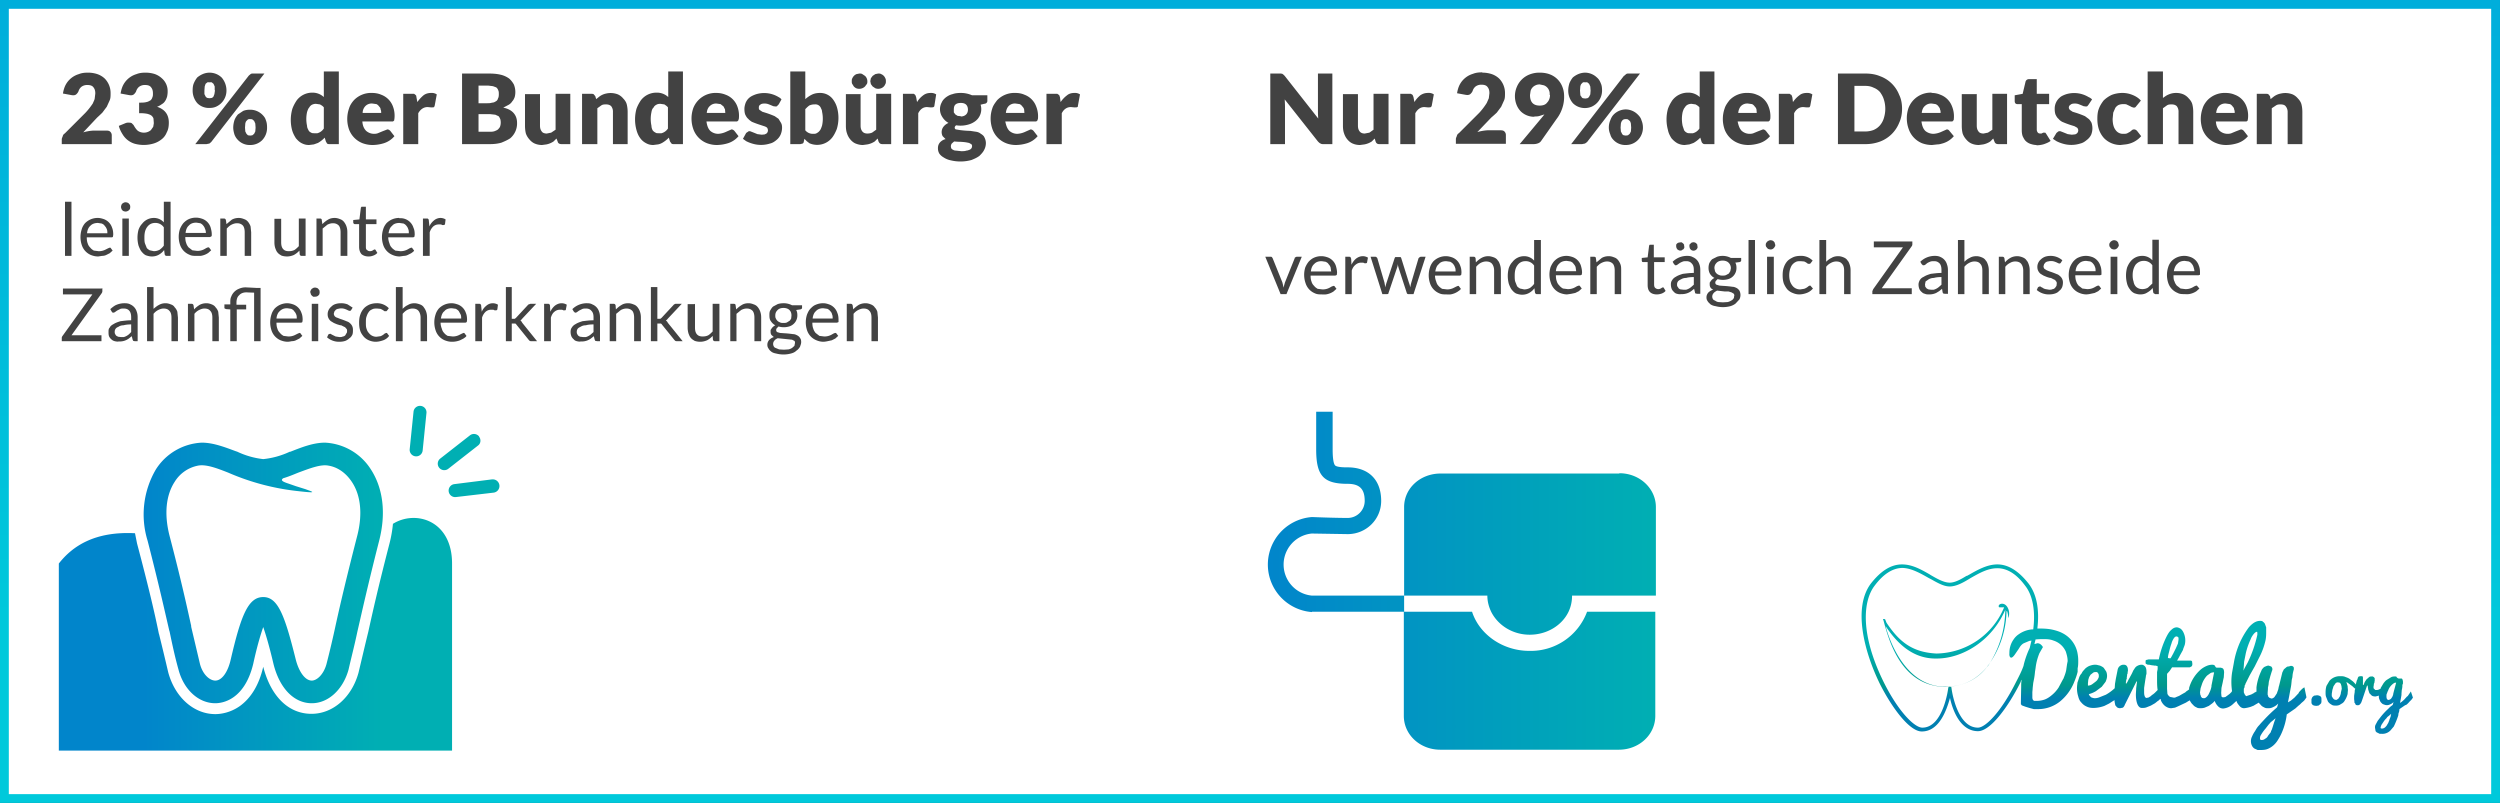 <svg width="850" height="273" viewBox="0 0 850 273" fill="none" xmlns="http://www.w3.org/2000/svg"><rect x="0" y="0" width="850" height="273" fill="#333333" stroke="none"/><path fill="#fff" d="M1.5 1.5h847v270H1.5z"/><path d="M30 24.7c1.1 0 2.2.2 3.1.5a7 7 0 012.5 1.5 7 7 0 012 5c0 .9 0 1.7-.3 2.4l-1 2.2-1.5 2A56 56 0 0133 40L28.3 45a16 16 0 013.4-.6h4.5c.6 0 1 .1 1.3.4.3.3.5.7.5 1.2v3H21v-1.6c0-.4.2-.7.3-1 .1-.4.3-.8.7-1l7-7a23 23 0 002.6-3.3c.2-.6.5-1 .6-1.6l.2-1.7c0-1-.2-1.6-.7-2.2-.4-.5-1.1-.7-2-.7a3.2 3.2 0 00-2 .6 3.1 3.1 0 00-1 1.5c-.2.5-.5.8-.7 1-.3.3-.7.4-1.1.4a4.4 4.4 0 01-.8-.1l-2.7-.5c.2-1.2.5-2.2 1-3.1a7.5 7.5 0 014.4-3.5c1-.4 2-.5 3.1-.5zm19.5 0c1.2 0 2.3.2 3.2.5a7 7 0 012.3 1.4 5.7 5.7 0 012 4.3 8 8 0 01-.2 2c-.2.6-.4 1.1-.7 1.5-.3.5-.7.8-1.2 1.1-.4.3-.9.6-1.5.8 2.7.9 4 2.7 4 5.4 0 1.3-.2 2.4-.7 3.3-.4 1-1 1.8-1.8 2.4a8 8 0 01-2.7 1.4 11.7 11.7 0 01-6.3.1 7.2 7.2 0 01-4.2-3.2c-.5-.8-1-1.7-1.3-2.9l2.2-.9a2.5 2.5 0 011.2-.2c.3 0 .7 0 1 .2l.6.6c.5.9 1 1.6 1.5 2 .6.4 1.3.6 2 .6.6 0 1-.1 1.5-.3.4-.2.8-.4 1-.7l.7-1 .2-1.2-.1-1.4c0-.4-.3-.8-.6-1.1-.3-.3-.8-.5-1.5-.7a12 12 0 00-2.8-.2v-3.6c1 0 1.8 0 2.5-.2.6-.1 1-.4 1.4-.6.3-.3.5-.6.6-1 .2-.4.2-.8.2-1.3 0-1-.2-1.6-.7-2.2-.4-.5-1.1-.7-2-.7a3.2 3.2 0 00-2 .6 3.1 3.1 0 00-1 1.5c-.2.5-.5.8-.7 1-.3.3-.7.4-1.1.4a4.4 4.4 0 01-.8-.1l-2.7-.5c.2-1.2.5-2.2 1-3.1a7.5 7.5 0 014.4-3.5c1-.4 2-.5 3.1-.5zm27.5 6a6 6 0 01-3.6 5.6c-.7.3-1.4.4-2.2.4a5.5 5.5 0 01-4.1-1.6 6.5 6.5 0 01-1.6-4.3c0-1 .1-1.8.4-2.5.3-.7.7-1.4 1.2-2 .5-.4 1.1-.8 1.8-1.1a5.9 5.9 0 016.5 1.2 6.8 6.8 0 011.6 4.4zm-4 0v-1.3l-.4-.9-.6-.5a2 2 0 00-.8 0 2 2 0 00-.7 0l-.6.5-.3.9-.1 1.4V32l.4.8c.2.3.4.4.6.5l.7.1.8-.1c.2-.1.4-.2.6-.5l.3-.8.2-1.3zm11.6-5l.6-.5c.2-.2.6-.2 1-.2h3.7L71.8 48.3l-.6.5-1 .2h-3.8l18.2-23.3zm6.2 17.7a6 6 0 01-1.7 4.3 5.7 5.7 0 01-4 1.6 5.5 5.5 0 01-4.1-1.6c-.6-.6-1-1.2-1.3-2-.2-.7-.4-1.5-.4-2.3 0-1 .2-1.8.4-2.5.3-.8.7-1.4 1.2-2l1.8-1.2c.8-.3 1.5-.4 2.4-.4a5.9 5.9 0 014.1 1.7c.5.5 1 1.1 1.2 1.9.3.7.4 1.5.4 2.5zm-3.9 0l-.1-1.4-.4-.9-.6-.5a2 2 0 00-.7-.1 2 2 0 00-.8.1l-.5.5c-.2.2-.3.5-.4.9l-.1 1.4.1 1.3.4.8.5.5.8.1.7-.1.6-.5.4-.8.1-1.3zM112 49c-.3 0-.5 0-.8-.2l-.4-.7-.4-1.3a10 10 0 01-2.3 1.8l-1.4.5-1.6.2c-1 0-1.7-.2-2.5-.6-.8-.4-1.4-1-2-1.7-.5-.8-1-1.7-1.3-2.8a13.7 13.7 0 01.1-7.2c.4-1.1.9-2 1.5-2.9a6.6 6.6 0 015.3-2.6 5.6 5.6 0 013.9 1.5v-8.7h5.1V49H112zm-5.1-3.7h1a3.8 3.8 0 002.2-1.6v-7.2c-.4-.5-.8-.7-1.3-1l-1.4-.2c-.4 0-.9.1-1.3.3-.4.2-.7.5-1 1-.3.3-.5.9-.7 1.5a11 11 0 000 4.7c0 .6.3 1.1.5 1.5.2.4.5.6.9.8.3.2.7.2 1 .2zm19.6-13.7c1.1 0 2.2.2 3.1.6a6.7 6.7 0 014 4 8.9 8.9 0 01.5 4.2l-.1.6-.4.3h-10.4c.1 1.5.6 2.5 1.3 3.2.7.6 1.6 1 2.7 1 .6 0 1.1-.1 1.5-.3l1.2-.5a343.9 343.9 0 001.8-.7c.4 0 .7.2 1 .5l1.4 1.8a7.7 7.7 0 01-3.6 2.4 13.4 13.4 0 01-3.8.6c-1.2 0-2.3-.2-3.4-.6a8 8 0 01-4.6-4.6 10.8 10.8 0 010-7.3c.3-1 .9-1.9 1.6-2.7a8.1 8.1 0 016.2-2.5zm.1 3.6a3 3 0 00-2.3.8c-.5.5-1 1.3-1 2.4h6.3c0-.4 0-.8-.2-1.2 0-.4-.2-.7-.5-1-.2-.3-.5-.6-.9-.8l-1.4-.2zM137.1 49V31.9h3.7l.4.3.3.3.1.6.3 1.6c.7-1 1.4-1.7 2.1-2.3.8-.6 1.7-.8 2.6-.8a3 3 0 011.9.5l-.7 3.8-.2.5a1 1 0 01-.6.1 4 4 0 01-.6 0l-1-.1c-1.3 0-2.4.7-3.2 2.1V49h-5zm20 0V25h8.9c1.6 0 3 .1 4.2.4a8 8 0 012.9 1.3c.7.6 1.2 1.3 1.6 2a6.8 6.8 0 01.3 4.3c-.2.5-.4 1-.8 1.4-.3.5-.7.9-1.2 1.2l-1.9 1c1.6.3 2.8 1 3.5 1.8.8.9 1.2 2 1.2 3.4a6.6 6.6 0 01-2.3 5.2c-.9.6-1.8 1-3 1.5-1 .3-2.3.5-3.8.5h-9.6zm5.6-10.2v6h4c.7 0 1.3-.1 1.7-.3.5-.2.9-.4 1.1-.7.3-.3.5-.6.6-1a4.4 4.4 0 000-2.3c-.2-.4-.3-.7-.6-1l-1.1-.5-1.8-.2h-3.9zm0-3.7h3c.5 0 1 0 1.6-.2.5 0 .9-.2 1.2-.4.4-.2.7-.5.8-1 .2-.3.3-.8.3-1.4 0-.6 0-1-.2-1.4a2 2 0 00-.7-1l-1.1-.4-1.6-.2h-3.3v6zm20.9-3.2v10.8c0 .9.2 1.5.6 2 .3.5 1 .7 1.7.7l1.5-.3 1.5-1V31.9h5V49h-3c-.7 0-1.2-.3-1.3-.9l-.4-1-1 1a6.8 6.8 0 01-2.4 1l-1.5.2c-1 0-1.8-.2-2.5-.5s-1.3-.8-1.8-1.4a6 6 0 01-1.2-2c-.2-.8-.3-1.7-.3-2.7V32h5zM197.9 49V31.9h3.2c.3 0 .6 0 .8.2l.5.6.3 1 1-.8a5.8 5.8 0 012.4-1.1 6.8 6.8 0 014 .3 5 5 0 011.8 1.4c.5.5 1 1.2 1.2 2 .2.8.3 1.7.3 2.6V49h-5V38.1a3 3 0 00-.6-2c-.4-.4-1-.6-1.7-.6-.6 0-1.1 0-1.6.3l-1.4 1V49h-5.2zm31.2 0c-.3 0-.6 0-.8-.2l-.5-.7-.4-1.3a10 10 0 01-2.3 1.8c-.4.2-.8.4-1.4.5l-1.6.2c-.9 0-1.7-.2-2.4-.6-.8-.4-1.5-1-2-1.7-.6-.8-1-1.7-1.3-2.8a13.7 13.7 0 010-7.2c.4-1.1.9-2 1.5-2.9a6.6 6.6 0 015.3-2.6 5.6 5.6 0 014 1.5v-8.7h5V49h-3.1zm-5.2-3.7h1a3.8 3.8 0 002.2-1.6v-7.2c-.4-.5-.8-.7-1.2-1l-1.4-.2c-.5 0-1 .1-1.3.3-.4.2-.8.5-1 1-.4.3-.6.9-.7 1.5a11 11 0 000 4.7c0 .6.2 1.1.4 1.5.3.4.6.6 1 .8.2.2.6.2 1 .2zm19.6-13.7c1.2 0 2.2.2 3.2.6a6.7 6.7 0 014 4 8.9 8.9 0 01.5 4.2l-.2.6-.4.3h-10.4c.2 1.5.6 2.5 1.3 3.2.7.6 1.6 1 2.7 1a7.4 7.4 0 002.7-.7 343.9 343.9 0 001.8-.8c.4 0 .7.2 1 .5l1.4 1.8a7.7 7.7 0 01-3.6 2.4 13.4 13.4 0 01-3.8.6c-1.1 0-2.2-.2-3.3-.6a8 8 0 01-4.6-4.6 10.8 10.8 0 01-.1-7.3 8.1 8.1 0 017.9-5.2zm.1 3.6a3 3 0 00-2.2.8c-.6.5-1 1.3-1.1 2.4h6.3l-.1-1.2-.5-1-1-.8-1.4-.2zm21 .4l-.4.5a1 1 0 01-.6.1l-.7-.1a33 33 0 00-1.7-.7 4 4 0 00-1.2-.2c-.7 0-1.2.1-1.5.4-.4.2-.5.6-.5 1 0 .3 0 .6.3.8l.9.6 1.3.4a31.9 31.9 0 012.9 1.1l1.3.9.8 1.3c.3.5.4 1 .4 1.7 0 .9-.2 1.7-.5 2.4a5 5 0 01-1.4 1.8c-.6.5-1.3 1-2.2 1.2a10.1 10.1 0 01-4.9.3 12.4 12.4 0 01-3.2-1.1l-1.1-.8 1.1-2 .6-.4c.2-.2.4-.2.7-.2a79.6 79.6 0 012.5 1l1.5.2 1-.1.6-.3a1.4 1.4 0 00.5-1c0-.4-.1-.7-.3-1a3 3 0 00-1-.5l-1.2-.4a31.9 31.9 0 01-3-1.1c-.4-.3-.9-.6-1.2-1-.4-.3-.7-.8-1-1.4-.2-.5-.3-1.2-.3-2 0-.7.2-1.4.4-2 .3-.7.7-1.3 1.3-1.8.6-.5 1.3-.8 2.1-1.1a9.4 9.4 0 017.8.9c.4.2.8.5 1 .8l-1 1.8zm4.1 13.4V24.3h5.1v9.4c.7-.6 1.4-1.1 2.2-1.5.8-.4 1.7-.6 2.8-.6a5.4 5.4 0 014.5 2.3c.5.7 1 1.6 1.3 2.7a13 13 0 01-.1 7.3c-.4 1-.9 2-1.5 2.8a6.5 6.5 0 01-7.8 2l-.9-.7-.8-.8-.2.9c0 .3-.2.6-.4.7l-.8.2h-3.4zm8.4-13.5a4.2 4.2 0 00-2 .4l-.6.5-.7.7v7.2a3.3 3.3 0 002.7 1.2c.5 0 .9 0 1.3-.3.4-.2.7-.5 1-.9.3-.4.5-1 .7-1.6a11 11 0 000-4.7c0-.6-.3-1-.5-1.5a2 2 0 00-2-1zm15.5-3.6v10.8c0 .9.2 1.5.6 2 .4.5 1 .7 1.7.7.6 0 1.1-.1 1.6-.3l1.4-1V31.9h5.1V49H300c-.7 0-1-.3-1.3-.9l-.3-1-1 1a6.8 6.8 0 01-2.5 1l-1.5.2c-1 0-1.7-.2-2.5-.5-.7-.3-1.3-.8-1.8-1.4a6 6 0 01-1.1-2c-.3-.8-.4-1.7-.4-2.7V32h5.1zm2.3-4.3c0 .4 0 .7-.2 1l-.6.8a2.8 2.8 0 01-3 .6 3 3 0 01-.8-.6l-.5-.8c-.2-.3-.2-.6-.2-1 0-.3 0-.7.2-1a2.7 2.7 0 011.4-1.4l1-.2c.3 0 .7 0 1 .2l.9.6a2.5 2.5 0 01.8 1.8zm6.3 0c0 .4 0 .7-.2 1a2.4 2.4 0 01-1.4 1.4 2.7 2.7 0 01-2 0l-.9-.6-.6-.8-.2-1 .2-1 .6-.8.9-.6 1-.2c.3 0 .7 0 1 .2a2.5 2.5 0 011.4 1.4c.2.3.2.7.2 1zM307 49V31.9h3.7l.4.3.2.3.2.6.3 1.6c.6-1 1.3-1.7 2.1-2.3.8-.6 1.6-.8 2.6-.8a3 3 0 011.8.5l-.6 3.8c0 .2-.1.4-.3.5a1 1 0 01-.5.1 4 4 0 01-.7 0l-1-.1c-1.3 0-2.3.7-3 2.1V49H307zm19.7-17.4a9.3 9.3 0 013.8.8h5.2v1.9c0 .3-.1.5-.3.7-.1.1-.4.3-.8.3l-1.2.3a5.1 5.1 0 01-1.8 5.6 7 7 0 01-2.2 1.1 9.5 9.5 0 01-4.3.3c-.3.2-.5.5-.5.8 0 .2.1.5.4.6l1.2.2a31.8 31.8 0 003.7.3l2 .3c.6.1 1.1.3 1.6.7.5.3 1 .7 1.2 1.2.3.6.5 1.2.5 2a5 5 0 01-.6 2.3c-.4.8-1 1.4-1.6 2-.8.6-1.7 1-2.7 1.4a14 14 0 01-7.1.1c-1-.2-1.8-.6-2.4-1-.7-.4-1.2-.9-1.5-1.4-.3-.6-.4-1.1-.4-1.7 0-.8.2-1.4.7-2 .4-.4 1-.9 1.9-1.1l-1-1a3 3 0 01.2-3.1 4.1 4.1 0 011.8-1.4 5.7 5.7 0 01-2.1-2 4.8 4.8 0 01-.2-5c.3-.7.8-1.2 1.4-1.7.7-.5 1.4-.9 2.3-1.1.8-.3 1.8-.4 2.8-.4zm3.8 18c0-.2-.1-.5-.3-.6l-.7-.4-1-.2a19.4 19.4 0 00-2.7-.2l-1.4-.1-.8.7c-.2.3-.3.6-.3 1l.1.6c.2.2.3.4.6.5.3.2.6.3 1 .3l1.8.2c.7 0 1.3 0 1.8-.2.4 0 .8-.2 1.1-.3a1.3 1.3 0 00.8-1.3zm-3.8-10c.8 0 1.4-.3 1.8-.7.4-.4.6-1 .6-1.6 0-.7-.2-1.3-.6-1.7-.4-.4-1-.6-1.8-.6-.9 0-1.5.2-1.9.6-.4.4-.5 1-.5 1.7v.9l.5.7.8.5 1 .1zm18.5-8c1.2 0 2.2.2 3.1.6a6.7 6.7 0 014 4 8.9 8.9 0 01.6 4.2l-.2.6-.4.3h-10.5c.3 1.5.7 2.5 1.4 3.2.7.6 1.6 1 2.7 1a7.4 7.4 0 002.7-.7 343.9 343.9 0 001.8-.8c.4 0 .7.2 1 .5l1.4 1.8a7.7 7.7 0 01-3.6 2.4 13.4 13.4 0 01-3.8.6c-1.1 0-2.3-.2-3.3-.6a8 8 0 01-4.6-4.6 10.8 10.8 0 01-.1-7.3c.3-1 1-1.9 1.6-2.7a8.1 8.1 0 016.2-2.5zm.1 3.6a3 3 0 00-2.3.8c-.5.5-.9 1.3-1 2.4h6.3l-.1-1.2c-.1-.4-.3-.7-.6-1-.2-.3-.5-.6-.9-.8l-1.4-.2zM355.8 49V31.9h3.7l.4.3c.2 0 .2.2.3.3l.2.6.2 1.6c.7-1 1.4-1.7 2.2-2.3.7-.6 1.6-.8 2.5-.8a3 3 0 011.9.5l-.7 3.8c0 .2 0 .4-.2.5a1 1 0 01-.6.1 4 4 0 01-.6 0l-1-.1c-1.3 0-2.4.7-3.1 2.1V49h-5.2zM24.3 68.6V87h-2.2V68.6h2.2zm9 5.5c.7 0 1.4.2 2 .4a4.6 4.6 0 012.8 2.9c.3.7.4 1.5.4 2.4l-.1.7c-.1.1-.2.2-.5.2h-8.4c0 .8.1 1.5.3 2 .2.7.5 1.1.9 1.5.3.4.7.7 1.2 1l1.6.2a4.9 4.9 0 002.5-.6l.8-.4.5-.2c.2 0 .3 0 .4.2l.6.8-1 .9-1.2.6c-.4.2-.9.3-1.4.3l-1.3.2c-1 0-1.7-.2-2.5-.5a5.5 5.5 0 01-3.1-3.4 8.6 8.6 0 010-5.4c.2-.7.6-1.4 1.1-2a6 6 0 014.3-1.8zm0 1.7c-1 0-2 .3-2.6 1-.6.5-1 1.4-1.1 2.5h6.9c0-.5 0-1-.2-1.4a3 3 0 00-.7-1.1c-.2-.4-.6-.6-1-.8l-1.3-.2zm10.5-1.5V87h-2.2V74.3h2.2zm.5-4l-.1.7a1.7 1.7 0 01-.9.8 1.5 1.5 0 01-1.2 0c-.2 0-.4-.2-.5-.3-.1-.2-.3-.3-.3-.5a1.5 1.5 0 010-1.3c0-.2.2-.3.3-.5l.5-.3a1.5 1.5 0 011.2 0c.2 0 .4.2.5.3l.4.5.1.7zM56.6 87c-.3 0-.5-.2-.6-.5l-.2-1.5c-.5.7-1.1 1.2-1.8 1.6-.7.4-1.5.6-2.4.6-.7 0-1.4-.2-2-.4-.6-.3-1-.7-1.5-1.3-.4-.5-.7-1.2-1-2a10.4 10.4 0 010-5.4c.3-.8.7-1.5 1.2-2a5 5 0 014-2 4.5 4.5 0 013.4 1.5v-7H58V87h-1.4zm-4.3-1.6c.8 0 1.4-.2 2-.5.5-.4 1-.8 1.4-1.4v-6.2a3.4 3.4 0 00-3-1.5c-1.1 0-2 .5-2.6 1.3-.7.9-1 2-1 3.6 0 .8 0 1.5.2 2.1l.6 1.5c.3.4.7.6 1 .8l1.4.3zM66.7 74c.8 0 1.5.2 2.1.4a4.6 4.6 0 012.8 2.9c.2.7.4 1.5.4 2.4 0 .4 0 .6-.2.7l-.4.2H63c0 .8.1 1.5.3 2 .2.7.5 1.1.8 1.5l1.3 1 1.6.2a4.9 4.9 0 002.5-.6l.7-.4.5-.2c.2 0 .4 0 .5.2l.6.8-1 .9a6.3 6.3 0 01-2.6 1h-1.4c-.8 0-1.7 0-2.4-.4a5.5 5.5 0 01-3.2-3.4 8.6 8.6 0 010-5.4c.3-.7.7-1.4 1.2-2 .5-.5 1.1-1 1.8-1.3a6 6 0 012.5-.5zm0 1.7c-1 0-1.9.3-2.5 1-.6.5-1 1.4-1.1 2.5H70c0-.5-.1-1-.3-1.4a3 3 0 00-.6-1.1c-.3-.4-.6-.6-1-.8l-1.3-.2zM74.9 87V74.3h1.3c.3 0 .5.2.6.5l.2 1.4 1.8-1.5c.7-.4 1.5-.6 2.4-.6.7 0 1.3.2 1.8.4.6.2 1 .5 1.4 1 .3.4.6.9.8 1.5l.2 2v8h-2.2v-8c0-1-.2-1.8-.6-2.3-.5-.5-1.1-.8-2-.8-.7 0-1.3.2-1.9.5-.6.3-1 .7-1.6 1.3V87h-2.2zm20.7-12.7v8.1c0 1 .2 1.7.6 2.2.5.6 1.1.8 2 .8.7 0 1.3-.1 1.9-.4.5-.3 1-.8 1.5-1.3v-9.4h2.3V87h-1.4c-.3 0-.5-.2-.6-.5l-.1-1.3a7 7 0 01-1.9 1.5c-.7.3-1.5.5-2.3.5-.7 0-1.3-.1-1.9-.3-.5-.3-1-.6-1.3-1-.4-.4-.6-1-.8-1.5-.2-.6-.3-1.3-.3-2v-8h2.3zm12 12.7V74.3h1.2c.4 0 .6.2.6.5l.2 1.4c.6-.6 1.2-1.1 1.9-1.5.6-.4 1.4-.6 2.3-.6.7 0 1.3.2 1.8.4.6.2 1 .5 1.4 1 .3.4.6.9.8 1.5.2.6.3 1.2.3 2v8h-2.3v-8c0-1-.2-1.8-.6-2.3-.5-.5-1.1-.8-2-.8-.7 0-1.3.2-1.9.5l-1.6 1.3V87h-2.2zm17.7.2c-1 0-1.8-.3-2.4-.8-.5-.6-.8-1.4-.8-2.5v-7.7h-1.5l-.3-.1-.2-.4v-.9l2.1-.2.5-4 .2-.3h1.5v4.3h3.6v1.6h-3.6v7.6c0 .5 0 1 .4 1.2.2.2.5.4 1 .4a1.8 1.8 0 001-.3l.3-.2.3-.1s.2 0 .3.2l.6 1c-.4.4-.8.7-1.4.9-.5.2-1 .3-1.6.3zm10.5-13a4.6 4.6 0 014.8 3.3c.3.6.4 1.4.4 2.3l-.1.7-.4.2h-8.5c0 .8.2 1.5.4 2 .2.7.4 1.1.8 1.5.3.4.8.7 1.2 1l1.7.2a4.9 4.9 0 002.5-.6l.7-.4.5-.2c.2 0 .3 0 .4.2l.6.8c-.2.4-.6.6-1 .9l-1.2.6c-.4.2-.9.3-1.3.3l-1.4.2c-.9 0-1.7-.2-2.4-.5a5.5 5.5 0 01-3.2-3.4 8.6 8.6 0 010-5.4c.2-.7.6-1.4 1.1-2a6 6 0 014.3-1.8zm0 1.6c-1 0-2 .3-2.5 1-.7.5-1 1.4-1.2 2.5h6.9c0-.5 0-1-.2-1.4a3 3 0 00-.6-1.1c-.3-.4-.6-.6-1-.8l-1.4-.2zm8 11.2V74.3h1.3c.3 0 .4 0 .5.2.1 0 .2.2.2.5l.2 2c.4-1 1-1.6 1.6-2.1.6-.5 1.4-.8 2.2-.8a3.4 3.4 0 011.7.5l-.2 1.6c-.1.2-.2.3-.4.3a2 2 0 01-.6 0c-.2-.2-.5-.2-1-.2-.8 0-1.4.2-2 .7-.4.4-.9 1-1.2 2v8h-2.3zm-109 11v1c0 .3-.1.5-.3.8L24.3 114h10.2v2H21v-1c0-.2 0-.4.2-.7l10.2-14.2h-10v-2h13.1zm12 18h-1l-.5-.1-.2-.4-.3-1.2-1 .8a5.3 5.3 0 01-3.4 1c-.5.1-1 0-1.4-.1-.4-.1-.8-.3-1.1-.6a3 3 0 01-.8-1c-.2-.5-.2-1-.2-1.6 0-.5 0-1 .4-1.4.2-.5.7-.9 1.3-1.2.6-.4 1.4-.7 2.4-1 1-.1 2.2-.3 3.6-.3v-1c0-1-.2-1.7-.6-2.2-.4-.5-1-.8-1.9-.8-.5 0-1 0-1.3.2l-1 .5-.7.5a1 1 0 01-.6.2c-.1 0-.3 0-.4-.2a1 1 0 01-.2-.3l-.4-.7c.7-.6 1.4-1.2 2.2-1.5a7 7 0 012.7-.5c.7 0 1.4.1 1.9.4a3.9 3.9 0 012.2 2.5c.2.5.3 1.2.3 1.9v8.1zm-5.7-1.4h1a4.5 4.5 0 001.8-1l.7-.7v-2.6c-1 0-1.9.1-2.6.3-.7 0-1.3.2-1.7.5-.5.2-.8.4-1 .7-.2.3-.3.6-.3 1 0 .3 0 .6.2.8 0 .2.2.4.4.6l.6.3.9.1zM50 116V97.6h2.2v7.4c.6-.5 1.2-1 1.8-1.3.7-.4 1.4-.6 2.3-.6.7 0 1.3.2 1.8.4.6.2 1 .5 1.3 1 .4.4.7.9.9 1.5l.2 2v8h-2.2v-8c0-1-.2-1.8-.7-2.3-.4-.5-1-.8-2-.8-.6 0-1.2.2-1.8.5-.6.3-1.1.7-1.6 1.3v9.3h-2.2zm13.9 0v-12.7h1.3c.3 0 .5.2.6.5l.2 1.4c.5-.6 1.2-1.1 1.8-1.5.7-.4 1.5-.6 2.4-.6.7 0 1.3.2 1.8.4s1 .5 1.3 1c.4.4.7.9.9 1.5l.2 2v8h-2.2v-8c0-1-.2-1.8-.7-2.3-.4-.5-1-.8-2-.8-.6 0-1.2.2-1.8.5-.6.3-1.1.7-1.6 1.3v9.3H64zm14.4 0v-10.8l-1.4-.1-.5-.2a.5.5 0 01-.1-.4v-1h2v-.6c0-.7 0-1.4.3-2a4.6 4.6 0 012.6-2.7c.7-.3 1.4-.5 2.3-.5l2 .1 1.8.1h1.3V116h-2.2V99.5a78.4 78.4 0 01-2.6-.1c-1 0-1.9.3-2.5 1-.6.5-.9 1.4-.9 2.5v.7h3.3v1.6h-3.2V116h-2.2zm19.3-12.9c.8 0 1.5.2 2.1.4a4.6 4.6 0 012.8 2.9c.3.7.4 1.5.4 2.4l-.1.7c-.1.1-.2.2-.5.2H94c0 .8.1 1.5.3 2 .2.7.5 1.1.9 1.5.3.4.7.7 1.2 1l1.6.2a4.9 4.9 0 002.5-.6l.8-.4.5-.2c.2 0 .3 0 .4.2l.6.8-1 .9-1.2.6c-.4.2-.9.3-1.4.3a8 8 0 01-1.3.2c-1 0-1.7-.2-2.5-.5a5.5 5.5 0 01-3.1-3.4 8.6 8.6 0 010-5.4c.2-.7.6-1.4 1.1-2a6 6 0 014.3-1.8zm0 1.7c-1 0-1.8.3-2.5 1-.6.5-1 1.4-1.1 2.5h6.9c0-.5 0-1-.2-1.4a3 3 0 00-.7-1.1c-.2-.4-.6-.6-1-.8l-1.3-.2zm10.6-1.5V116h-2.2v-12.7h2.2zm.5-4l-.1.7a1.7 1.7 0 01-.9.8l-.6.1h-.6l-.5-.4c-.1-.2-.3-.3-.3-.5l-.2-.6c0-.3 0-.5.2-.7 0-.2.2-.3.3-.5l.5-.3a1.5 1.5 0 011.2 0c.2 0 .4.2.5.3l.4.5.1.7zm10.7 6.1c-.1.2-.3.3-.5.3l-.4-.1a8 8 0 00-1.4-.6 3.8 3.8 0 00-2.1 0c-.3 0-.6.2-.8.3l-.5.6-.2.7c0 .4.1.6.3.9.2.2.4.4.8.5l1 .4a28.1 28.1 0 012.4.9c.4.1.8.4 1 .6a2.8 2.8 0 011 2.2c0 .6 0 1.2-.2 1.7-.2.4-.5.9-1 1.2-.4.4-.9.7-1.4.9-.6.2-1.3.3-2 .3a6.2 6.2 0 01-4.2-1.5l.4-.9.2-.2.4-.1c.2 0 .3 0 .5.2l.6.3.8.4 1.3.2c.5 0 .8 0 1.2-.2.3 0 .6-.2.8-.4l.4-.7c.2-.2.2-.5.2-.8 0-.3 0-.6-.3-.8-.2-.3-.4-.5-.7-.6l-1-.5c-.5 0-.9-.2-1.3-.3a16 16 0 01-1.2-.5l-1-.6a3 3 0 01-.8-1c-.2-.4-.3-.8-.3-1.4a3.3 3.3 0 011.2-2.5c.4-.4.8-.7 1.4-.9.6-.2 1.2-.3 2-.3a6 6 0 012.2.4l1.7 1.1-.5.8zm12.2.2l-.2.2h-.7a4.7 4.7 0 00-1.4-.8l-1.1-.1c-.7 0-1.2 0-1.7.3-.5.2-.9.5-1.2 1-.3.4-.5.9-.7 1.5-.2.6-.2 1.2-.2 2 0 .7 0 1.4.2 2 .2.6.4 1.1.8 1.5a3.2 3.2 0 002.6 1.3l1.4-.2a4.3 4.3 0 001.4-.9l.5-.2c.2 0 .3 0 .4.2l.6.8c-.5.7-1.2 1.2-2 1.5-.9.3-1.7.5-2.6.5-.8 0-1.6-.2-2.3-.5a5 5 0 01-1.7-1.2c-.5-.6-1-1.3-1.2-2-.3-.9-.4-1.8-.4-2.8 0-1 .1-1.9.4-2.7a6 6 0 011.1-2c.5-.6 1.1-1 1.9-1.4.7-.3 1.6-.5 2.5-.5a5.5 5.5 0 014.2 1.7l-.6.8zm3 10.4V97.6h2.3v7.4c.5-.5 1.1-1 1.8-1.3.6-.4 1.4-.6 2.2-.6.7 0 1.3.2 1.9.4.5.2 1 .5 1.3 1 .3.4.6.9.8 1.5.2.6.3 1.2.3 2v8H143v-8c0-1-.3-1.8-.7-2.3-.4-.5-1.1-.8-2-.8-.7 0-1.3.2-1.9.5-.5.3-1 .7-1.5 1.3v9.3h-2.3zm19-12.9c.7 0 1.4.2 2 .4a4.6 4.6 0 012.8 2.9c.3.7.4 1.5.4 2.4l-.1.7-.4.2h-8.5c0 .8.2 1.5.4 2 .2.7.4 1.1.8 1.5.3.4.7.7 1.2 1l1.7.2a4.8 4.8 0 002.4-.6l.8-.4.5-.2c.2 0 .3 0 .4.2l.6.8c-.2.4-.6.6-1 .9l-1.2.6a7.4 7.4 0 01-2.7.5c-1 0-1.7-.2-2.5-.5a5.5 5.5 0 01-3.1-3.4 8.6 8.6 0 010-5.4c.2-.7.6-1.4 1.1-2a6 6 0 014.3-1.8zm0 1.7c-1 0-2 .3-2.5 1-.7.5-1 1.4-1.2 2.5h6.9c0-.5 0-1-.2-1.4l-.6-1.1c-.3-.4-.7-.6-1-.8l-1.4-.2zm8 11.2v-12.7h1.3c.3 0 .4 0 .5.2.1 0 .2.2.2.5l.2 2c.4-1 1-1.6 1.6-2.1.6-.5 1.3-.8 2.2-.8a3.4 3.4 0 011.7.5l-.2 1.6c-.1.2-.2.3-.4.3a2 2 0 01-.6 0c-.2-.2-.5-.2-1-.2-.8 0-1.4.2-2 .7-.4.4-.9 1-1.2 2v8h-2.3zm12.4-18.4v10.8h1l.4-.3 4-4.3c.1-.1.2-.3.4-.3l.5-.2h2l-4.7 5a3.8 3.8 0 01-.7.7c.2 0 .3.2.4.3l.3.5 5 6.2h-2a1 1 0 01-.5-.1l-.3-.3-4.2-5.2a1 1 0 00-.4-.4h-1.2v6H172V97.6h2.2zM185 116v-12.7h1.3c.3 0 .4 0 .5.2.1 0 .2.2.2.5l.1 2c.5-1 1-1.6 1.6-2.1.7-.5 1.4-.8 2.3-.8a3.4 3.4 0 011.7.5l-.3 1.6c0 .2-.1.3-.3.3a2 2 0 01-.6 0c-.2-.2-.6-.2-1-.2-.8 0-1.4.2-2 .7-.5.4-.9 1-1.2 2v8h-2.3zm19 0h-1l-.6-.1-.2-.4-.3-1.2-1 .8a5.3 5.3 0 01-3.4 1c-.5.1-1 0-1.4-.1-.4-.1-.8-.3-1-.6a3 3 0 01-.8-1c-.2-.5-.3-1-.3-1.6 0-.5.1-1 .4-1.4.3-.5.7-.9 1.3-1.2.6-.4 1.4-.7 2.4-1 1-.1 2.2-.3 3.7-.3v-1c0-1-.2-1.7-.7-2.2-.4-.5-1-.8-1.8-.8-.6 0-1 0-1.4.2l-1 .5-.7.5a1 1 0 01-.5.2c-.2 0-.3 0-.4-.2a1 1 0 01-.3-.3l-.4-.7a7 7 0 015-2c.7 0 1.3.1 1.8.4a3.9 3.9 0 012.3 2.5c.2.5.3 1.2.3 1.9v8.1zm-5.8-1.4h1a4.5 4.5 0 001.8-1l.8-.7v-2.6c-1 0-2 .1-2.6.3-.8 0-1.3.2-1.8.5-.4.2-.8.4-1 .7-.2.3-.3.6-.3 1 0 .3 0 .6.2.8 0 .2.2.4.4.6.2.1.4.3.7.3l.8.1zm9.1 1.4v-12.7h1.4c.3 0 .5.2.6.5l.1 1.4c.6-.6 1.2-1.1 1.9-1.5.6-.4 1.4-.6 2.3-.6.7 0 1.3.2 1.8.4.6.2 1 .5 1.4 1 .3.4.6.9.8 1.5.2.6.3 1.2.3 2v8h-2.3v-8c0-1-.2-1.8-.6-2.3-.5-.5-1.1-.8-2-.8-.7 0-1.3.2-1.9.5l-1.6 1.3v9.3h-2.2zm16.2-18.4v10.8h1l.4-.3 4-4.3c.1-.1.2-.3.4-.3 0-.1.2-.2.5-.2h2l-4.7 5a3.8 3.8 0 01-.7.7l.4.3.3.5 5 6.2h-2a1 1 0 01-.5-.1l-.3-.3-4.2-5.2a1 1 0 00-.4-.4h-1.2v6h-2.2V97.6h2.2zm12.8 5.7v8.1c0 1 .2 1.7.6 2.2.5.6 1.1.8 2 .8.7 0 1.3-.1 1.9-.4.5-.3 1-.8 1.5-1.3v-9.4h2.3V116H243c-.3 0-.5-.2-.6-.5l-.1-1.3a7 7 0 01-1.9 1.5c-.7.3-1.5.5-2.3.5-.7 0-1.3-.1-1.9-.3-.5-.3-1-.6-1.3-1-.4-.4-.6-1-.8-1.5a7 7 0 01-.3-2v-8h2.3zm12 12.7v-12.7h1.2c.4 0 .6.2.6.5l.2 1.4c.6-.6 1.2-1.1 1.9-1.5.6-.4 1.4-.6 2.3-.6.7 0 1.3.2 1.8.4.6.2 1 .5 1.4 1 .3.4.6.9.8 1.5.2.6.3 1.2.3 2v8h-2.3v-8c0-1-.2-1.8-.6-2.3-.5-.5-1.1-.8-2-.8-.7 0-1.3.2-1.9.5l-1.6 1.3v9.3h-2.2zm18-12.9a6 6 0 013 .7h3.4v.9c0 .2-.2.4-.6.5l-1.4.2c.3.5.4 1.1.4 1.8a3.9 3.9 0 01-2.8 3.8 6.4 6.4 0 01-3.6 0l-.6.6a1 1 0 00-.2.6c0 .3.1.5.3.7l1 .3 1.4.1a33.5 33.5 0 013 .3c.6 0 1 .2 1.4.4.4.2.8.5 1 .9.3.4.4.8.4 1.4 0 .6-.2 1-.4 1.6-.3.5-.7 1-1.2 1.3-.5.5-1.1.8-1.9 1a9.7 9.7 0 01-5 0c-.6-.1-1.2-.3-1.6-.6-.5-.4-.8-.7-1-1.1-.3-.4-.4-.8-.4-1.3 0-.6.2-1.1.6-1.6a4 4 0 011.6-1l-.8-.7c-.2-.3-.3-.6-.3-1.1v-.6l.4-.6a3.5 3.5 0 011.2-1 4 4 0 01-1.5-1.4c-.4-.5-.5-1.2-.5-2 0-.6 0-1.2.3-1.7s.6-1 1-1.3l1.5-.8c.6-.2 1.3-.3 2-.3zm4 13.6c0-.3 0-.6-.2-.8l-.8-.4a611 611 0 00-4.9-.5c-.4.2-.8.4-1.1.8a1.7 1.7 0 00-.2 2c.1.2.3.4.6.5l1.2.5 1.6.1 1.6-.1a4 4 0 001.2-.5l.8-.7.2-1zm-4-6.9c.5 0 1 0 1.3-.2l.8-.5c.3-.2.4-.5.6-.8l.1-1c0-.8-.2-1.4-.7-1.9-.4-.4-1.1-.7-2-.7-1 0-1.6.3-2 .7-.5.5-.8 1-.8 1.9 0 .3 0 .7.2 1a2.3 2.3 0 001.4 1.3c.3.2.7.2 1.2.2zm13.6-6.7c.8 0 1.4.2 2 .4a4.6 4.6 0 012.8 2.9c.3.7.4 1.5.4 2.4v.7l-.5.2h-8.4c0 .8.1 1.5.3 2 .2.7.5 1.1.8 1.5l1.3 1 1.6.2a4.9 4.9 0 002.5-.6l.7-.4.5-.2c.2 0 .4 0 .5.2l.6.8-1 .9-1.2.6-1.4.3a8 8 0 01-1.4.2c-.9 0-1.7-.2-2.4-.5a5.5 5.5 0 01-3.2-3.4 8.6 8.6 0 010-5.4c.3-.7.6-1.4 1.2-2 .5-.5 1-1 1.8-1.3a6 6 0 012.5-.5zm0 1.7c-1 0-1.9.3-2.5 1-.6.5-1 1.4-1.1 2.5h6.8c0-.5 0-1-.2-1.4-.1-.5-.3-.8-.6-1.1-.3-.4-.6-.6-1-.8l-1.4-.2zm8 11.2v-12.7h1.4c.3 0 .5.2.6.5l.2 1.4c.5-.6 1.2-1.1 1.8-1.5.7-.4 1.5-.6 2.4-.6.7 0 1.3.2 1.8.4s1 .5 1.3 1c.4.4.7.9.9 1.5l.2 2v8h-2.2v-8c0-1-.2-1.8-.7-2.3-.4-.5-1-.8-2-.8-.6 0-1.2.2-1.8.5-.6.3-1.1.7-1.6 1.3v9.3H288z" fill="#424242"/><path fill-rule="evenodd" clip-rule="evenodd" d="M140.6 140a2.2 2.2 0 114.4.4l-1.3 12.8a2.2 2.2 0 01-4.4-.5l1.3-12.7zm26.7 23a2.2 2.2 0 01.5 4.5L155 169a2.2 2.2 0 11-.5-4.4l12.7-1.6zm-4.4-14.6c-.8-1-2.2-1.1-3.1-.4l-10.1 7.9a2.2 2.2 0 002.7 3.5l10.1-7.9c1-.7 1.1-2.1.4-3zm-117 32.9l.7 3.5c4 15.1 6 23.7 7.4 30.6l.1.3a1019.5 1019.5 0 013.1 12.9c2.3 8.5 8.7 14.2 16 14.2 1.7 0 5-.4 8.3-2.7 3.9-2.8 6.6-7.3 8-13.4 2.6 10.1 8.6 16 16.4 16 7.3 0 13.7-5.6 16-14l2.3-9.7.8-3.3.2-.8c1.5-6.8 3.4-15.3 7.2-30 .6-2.3 1-4.6 1.2-6.8 7.7-4.8 20.1-1.2 20.1 13.5v63.6H20v-63.6c4.7-6 12.3-11 25.9-10.3zm64.6-30.8a19.6 19.6 0 0115.6 9.1c4.2 6.5 5.2 15 2.8 24.3-3.9 15.3-5.8 24-7.4 30.9-1 4.8-2 8.5-3 12.9-1.9 6.8-6.9 11.4-12.5 11.4-6 0-10.9-5-13-13.3-1.5-6.4-2.7-10.3-3.5-12.6-.8 2.3-2 6.1-3.4 12.5-3 12.4-10.6 13.4-12.9 13.4-5.7 0-10.7-4.6-12.5-11.4-1.2-4.3-2-8-3-12.8v-.1l-.1-.2c-1.6-6.9-3.5-15.5-7.4-30.7a30.3 30.3 0 012.8-24.3 19.6 19.6 0 0115.6-9.1c4 0 8 1.6 11.8 3h.1a28 28 0 009 2.6 28 28 0 009-2.5h.2c3.8-1.5 7.8-3.1 11.8-3.1zm3.7 61.7c1.5-6.8 3.5-15.4 7.3-30.2 1.8-7.1 1.2-13.6-1.9-18.2-2-3-4.8-5-8-5.5-2.6-.5-6.4 1-10.2 2.4-1.7.7-3.4 1.4-5.1 1.9-1.2.8.2 1.3 2 1.9l2.3.8 3.2 1c2.7 1 4.6 1.5-3.2.6a81.1 81.1 0 01-23-6.2c-3.8-1.5-7.5-2.9-10.2-2.4a12 12 0 00-8 5.5c-3 4.6-3.6 11-1.8 18.2 4 15.3 5.9 24 7.4 30.8v.3l3 12.7c1 3.7 3.4 5.6 5.2 5.6 2.2 0 4.3-2.8 5.3-7.4 3.4-14.5 5.8-21 11-21 5 0 7.3 6.2 11 21 1.1 4.5 3.3 7.4 5.5 7.4 1.7 0 4-2 5-5.6a330.8 330.8 0 003.2-13.6z" fill="url(#paint0_linear_15946)"/><path d="M435 25h.5l.5.1.4.3.4.4 11.4 14.5a30.7 30.7 0 01-.1-2.6V25h4.9v24h-3c-.4 0-.7 0-1-.2-.3-.1-.6-.4-.9-.7l-11.3-14.3a50 50 0 01.1 2.3V49h-5V25h3zm26.7 6.9v10.8c0 .9.2 1.5.6 2 .4.5 1 .7 1.7.7l1.6-.3 1.4-1V31.9h5.1V49h-3.2c-.6 0-1-.3-1.2-.9l-.3-1-1 1a6.8 6.8 0 01-2.5 1l-1.5.2c-1 0-1.8-.2-2.5-.5s-1.3-.8-1.8-1.4a6 6 0 01-1.1-2c-.3-.8-.4-1.7-.4-2.7V32h5.1zM476.1 49V31.9h3.6l.5.3.2.3.2.6.3 1.6c.6-1 1.3-1.7 2-2.3.9-.6 1.7-.8 2.6-.8a3 3 0 012 .5l-.7 3.8c0 .2-.2.4-.3.5a1 1 0 01-.5.1 4 4 0 01-.7 0l-1-.1c-1.3 0-2.3.7-3.1 2.1V49H476zm28-24.3c1.1 0 2.2.2 3.1.5a7 7 0 012.5 1.5 7 7 0 012 5c0 .9 0 1.7-.3 2.4l-1 2.2-1.5 2A56 56 0 01507 40l-4.7 4.9a16 16 0 013.4-.6h4.5c.6 0 1 .1 1.3.4.3.3.5.7.5 1.2v3h-17v-1.6c0-.4.2-.7.3-1 .1-.4.3-.8.7-1l7-7a23 23 0 002.5-3.3l.7-1.6.2-1.7c0-1-.2-1.6-.7-2.2-.4-.5-1.1-.7-2-.7a3.2 3.2 0 00-2 .6 3.1 3.1 0 00-1 1.5c-.2.5-.5.8-.7 1-.3.3-.7.4-1.1.4a4.4 4.4 0 01-.8-.1l-2.7-.5c.2-1.2.5-2.2 1-3.1a7.5 7.5 0 014.4-3.5c1-.4 2-.5 3.1-.5zm17.6 15a6.5 6.5 0 01-4.5-1.7 6.6 6.6 0 01-1.5-2.2 8 8 0 010-6.2 7.7 7.7 0 014.4-4.3 9 9 0 013.4-.6c1.3 0 2.5.2 3.5.6a7.3 7.3 0 014.2 4.2c.4 1 .6 2 .6 3.3a11.9 11.9 0 01-.7 4.2 12.2 12.2 0 01-1.9 3.5l-5.2 7.4c-.2.3-.5.6-1 .8-.5.2-1 .3-1.6.3h-4.7l7.6-9.1a48.1 48.1 0 00.8-1l-1.6.5c-.6.2-1.2.2-1.8.2zm5.2-7.4c0-.6 0-1-.2-1.5a3 3 0 00-1.8-1.8l-1.4-.3c-.5 0-1 .1-1.4.3a3 3 0 00-1.7 1.9l-.2 1.4c0 2.4 1.1 3.6 3.3 3.6 1.1 0 2-.3 2.5-1 .6-.6 1-1.5 1-2.6zm17.8-1.5a6 6 0 01-3.6 5.5 6 6 0 01-4.5 0c-.7-.3-1.3-.7-1.8-1.2a6.5 6.5 0 01-1.6-4.3c0-1 .2-1.8.4-2.5.3-.7.7-1.4 1.2-2 .5-.4 1.1-.8 1.8-1.1.7-.3 1.5-.5 2.4-.5a5.9 5.9 0 014 1.7c.6.5 1 1.2 1.3 2 .3.6.4 1.5.4 2.4zm-3.9 0l-.1-1.4-.4-.9-.6-.5a2 2 0 00-.7 0 2 2 0 00-.8 0l-.5.5c-.2.2-.3.5-.4.9l-.1 1.4.1 1.3c0 .4.2.6.4.8.1.3.3.4.5.5l.8.1.7-.1c.2-.1.4-.2.6-.5l.4-.8.1-1.3zm11.5-5c.1-.3.4-.4.6-.6.2-.2.6-.2 1-.2h3.7l-18 23.3-.7.5-1 .2h-3.7l18-23.3zm6.3 17.6a6 6 0 01-1.8 4.3 5.7 5.7 0 01-4 1.6 5.5 5.5 0 01-4.1-1.6c-.6-.6-1-1.2-1.2-2-.3-.7-.5-1.5-.5-2.3 0-1 .2-1.8.5-2.5.3-.8.6-1.4 1.2-2a5.9 5.9 0 014.1-1.7 5.9 5.9 0 014.1 1.8c.5.5 1 1.1 1.2 1.9.3.7.5 1.5.5 2.5zm-4 0l-.1-1.4c-.1-.4-.2-.7-.4-.9l-.6-.5a2 2 0 00-.7-.1 2 2 0 00-.7.1c-.3.1-.5.3-.6.5-.2.2-.3.5-.4.9l-.1 1.4.1 1.3.4.8c.1.2.3.4.6.5l.7.1.7-.1.6-.5.4-.8.1-1.3zm25.2 5.6c-.4 0-.6 0-.8-.2-.3-.2-.4-.4-.5-.7l-.4-1.3a10 10 0 01-2.3 1.8l-1.4.5-1.6.2c-.9 0-1.7-.2-2.5-.6-.7-.4-1.4-1-2-1.7-.5-.8-1-1.7-1.2-2.8a13.7 13.7 0 010-7.2c.4-1.1.9-2 1.5-2.9a6.6 6.6 0 015.3-2.6 5.6 5.6 0 014 1.5v-8.7h5V49h-3.1zm-5.2-3.7h1a3.8 3.8 0 002.2-1.6v-7.2c-.4-.5-.8-.7-1.3-1l-1.4-.2c-.4 0-.9.1-1.3.3-.4.2-.7.5-1 1-.3.3-.5.9-.7 1.5a11 11 0 000 4.7l.5 1.5c.3.4.5.6.9.8.3.2.7.2 1 .2zm19.6-13.7c1.2 0 2.2.2 3.1.6a6.7 6.7 0 014 4 8.9 8.9 0 01.6 4.2l-.2.6-.4.3h-10.5c.3 1.5.7 2.5 1.4 3.2.7.6 1.6 1 2.7 1 .6 0 1.1-.1 1.5-.3l1.2-.5a343.9 343.9 0 001.8-.7c.4 0 .7.2 1 .5l1.4 1.8a7.7 7.7 0 01-3.6 2.4 13.4 13.4 0 01-3.8.6c-1.1 0-2.3-.2-3.3-.6a8 8 0 01-4.7-4.6 10.8 10.8 0 010-7.3c.3-1 1-1.9 1.6-2.7a8.1 8.1 0 016.2-2.5zm.1 3.6a3 3 0 00-2.3.8c-.5.5-.9 1.3-1 2.4h6.3l-.1-1.2c-.1-.4-.3-.7-.6-1-.2-.3-.5-.6-.9-.8l-1.4-.2zM604.8 49V31.9h3.7l.4.3c.2 0 .2.2.3.3l.2.6.2 1.6c.7-1 1.4-1.7 2.2-2.3.7-.6 1.6-.8 2.5-.8a3 3 0 011.9.5l-.7 3.8-.2.5a1 1 0 01-.6.1 4 4 0 01-.6 0l-1-.1c-1.3 0-2.4.7-3.1 2.1V49h-5.2zm41.9-12c0 1.7-.3 3.3-1 4.8a11.3 11.3 0 01-6.4 6.3 14 14 0 01-5.1.9h-9.3V25h9.3c1.9 0 3.6.3 5 .9a11 11 0 016.5 6.3c.7 1.4 1 3 1 4.8zm-5.7 0c0-1.2-.2-2.3-.5-3.2-.3-1-.8-1.8-1.3-2.5a5.6 5.6 0 00-2.2-1.5c-.8-.4-1.7-.6-2.8-.6h-3.7v15.5h3.7c1 0 2-.2 2.8-.5.9-.4 1.6-.9 2.2-1.6.5-.6 1-1.4 1.3-2.4.3-1 .5-2 .5-3.2zm15.7-5.4c1.1 0 2.1.2 3 .6a6.7 6.7 0 014 4 8.9 8.9 0 01.6 4.2c0 .2 0 .4-.2.6l-.3.3h-10.5c.2 1.5.6 2.5 1.3 3.2.7.6 1.7 1 2.8 1a7.4 7.4 0 002.7-.7 343.9 343.9 0 001.8-.8c.4 0 .7.2.9.5l1.5 1.8a7.7 7.7 0 01-3.6 2.4c-.7.2-1.3.4-2 .4l-1.8.2c-1.2 0-2.3-.2-3.4-.6A8 8 0 01649 44a10.8 10.8 0 01-.1-7.3 8.1 8.1 0 017.9-5.2zm0 3.6a3 3 0 00-2.2.8c-.6.5-1 1.3-1.1 2.4h6.4c0-.4 0-.8-.2-1.2 0-.4-.3-.7-.5-1-.2-.3-.5-.6-1-.8l-1.3-.2zm15.4-3.3v10.8c0 .9.2 1.5.6 2 .3.5 1 .7 1.7.7l1.5-.3 1.5-1V31.9h5V49h-3c-.7 0-1.1-.3-1.3-.9l-.4-1-1 1a6.8 6.8 0 01-2.4 1l-1.5.2c-1 0-1.8-.2-2.5-.5s-1.3-.8-1.8-1.4a6 6 0 01-1.2-2c-.2-.8-.3-1.7-.3-2.7V32h5zm20.3 17.4c-.8 0-1.5-.2-2.1-.4-.6-.2-1.2-.6-1.6-1-.4-.4-.7-1-1-1.6-.2-.6-.3-1.3-.3-2v-8.9H686a1 1 0 01-.7-.2c-.2-.2-.3-.5-.3-.8v-2l2.7-.5 1-4.2c.2-.5.6-.8 1.2-.8h2.6v5h4.2v3.5h-4.2V44c0 .4.1.7.3 1 .2.3.5.4.9.4h.4l.4-.2.2-.1h.7l.3.4 1.5 2.4c-.6.5-1.4.8-2.2 1.1a9 9 0 01-2.6.4zm17.7-13.7l-.4.5a1 1 0 01-.6.1l-.7-.1a33 33 0 00-1.7-.7 4 4 0 00-1.2-.2c-.7 0-1.2.1-1.5.4-.4.2-.6.6-.6 1 0 .3.2.6.4.8l.9.6 1.3.4a31.9 31.9 0 012.9 1.1l1.2.9c.4.3.7.8 1 1.3a5.9 5.9 0 01-.1 4.1 5 5 0 01-1.5 1.8c-.6.5-1.3 1-2.2 1.2a10.1 10.1 0 01-4.9.3 12.4 12.4 0 01-3.2-1.1l-1.2-.8 1.2-2 .5-.4c.2-.2.5-.2.8-.2a80 80 0 012.5 1l1.4.2 1-.1c.3 0 .5-.2.7-.3a1.4 1.4 0 00.5-1c0-.4-.1-.7-.4-1l-.9-.5-1.3-.4a31.9 31.9 0 01-2.9-1.1c-.5-.3-.9-.6-1.2-1-.4-.3-.7-.8-1-1.4-.2-.5-.3-1.2-.3-2a4.9 4.9 0 011.7-3.8c.5-.5 1.2-.8 2-1.1a9.4 9.4 0 017.8.9c.5.2.9.5 1.2.8l-1.2 1.8zm16.4.3l-.4.5a1 1 0 01-.6.2l-.7-.2a23.1 23.1 0 00-1.6-.8c-.3-.2-.8-.2-1.3-.2-.6 0-1.1.1-1.6.3a3 3 0 00-1.1 1l-.7 1.6-.2 2.1c0 1.6.3 2.9 1 3.8a3 3 0 002.6 1.3c.6 0 1 0 1.4-.2l.9-.5.6-.5c.2-.2.5-.3.8-.3.4 0 .7.2 1 .5l1.4 1.8a8.3 8.3 0 01-5.3 2.8l-1.8.2a7.8 7.8 0 01-5.5-2.3 8.5 8.5 0 01-1.7-2.8c-.4-1.1-.6-2.4-.6-3.8 0-1.2.1-2.4.5-3.4.4-1.1 1-2 1.6-2.8.8-.8 1.7-1.4 2.7-1.9 1-.4 2.3-.7 3.7-.7a9 9 0 013.5.7c1 .4 2 1 2.8 1.9l-1.4 1.7zm3.7 13.1V24.3h5.2v9c.6-.4 1.2-.9 2-1.2.7-.3 1.5-.5 2.5-.5s1.8.2 2.5.5a5 5 0 011.8 1.4c.5.5 1 1.2 1.2 2 .2.8.3 1.7.3 2.6V49h-5V38.1a3 3 0 00-.6-2c-.4-.4-1-.6-1.7-.6-.6 0-1.1 0-1.6.3l-1.4 1V49h-5.2zm26.5-17.4c1.1 0 2.2.2 3.1.6a6.7 6.7 0 014 4 8.9 8.9 0 01.5 4.2l-.1.6-.4.3h-10.4c.1 1.5.6 2.5 1.3 3.2.7.6 1.6 1 2.7 1 .6 0 1.1-.1 1.5-.3l1.2-.5a343.9 343.9 0 001.8-.7c.4 0 .7.2 1 .5l1.4 1.8a7.7 7.7 0 01-3.6 2.4 13.4 13.4 0 01-3.8.6c-1.2 0-2.3-.2-3.3-.6a8 8 0 01-4.7-4.6 10.8 10.8 0 010-7.3c.3-1 .9-1.9 1.6-2.7a8.1 8.1 0 016.2-2.5zm.1 3.6a3 3 0 00-2.3.8c-.5.5-.9 1.3-1 2.4h6.3c0-.4 0-.8-.2-1.2 0-.4-.2-.7-.5-1-.2-.3-.5-.6-.9-.8l-1.4-.2zM767.3 49V31.9h3.2c.3 0 .6 0 .8.2l.5.6.2 1 1-.8a5.8 5.8 0 012.5-1.1 6.8 6.8 0 014 .3 5 5 0 011.8 1.4c.5.5 1 1.2 1.2 2 .2.8.3 1.7.3 2.6V49h-5V38.1a3 3 0 00-.7-2c-.3-.4-.9-.6-1.7-.6-.5 0-1 0-1.5.3l-1.5 1V49h-5zM430.2 87.3h1.9c.1 0 .3 0 .4.2l.2.3L436 96l.2.8.2 1a40.7 40.7 0 01.5-1.8l3.3-8.2c0-.1 0-.2.2-.3l.4-.2h1.8l-5.2 12.7h-2l-5.2-12.7zm19.1-.2c.8 0 1.5.2 2.1.4a4.6 4.6 0 012.8 2.9c.2.7.4 1.5.4 2.4l-.1.7-.5.2h-8.4c0 .8.1 1.5.3 2 .2.7.5 1.1.9 1.5.3.4.7.7 1.2 1l1.6.2a4.8 4.8 0 002.5-.6l.7-.4.6-.2c.1 0 .3 0 .4.2l.6.8-1 .9a6.3 6.3 0 01-2.6 1 8 8 0 01-1.4 0c-.8 0-1.6 0-2.4-.4a5.5 5.5 0 01-3.1-3.4 8.6 8.6 0 01-.1-5.4c.3-.7.7-1.4 1.2-2 .5-.5 1.1-1 1.8-1.3a6 6 0 012.5-.5zm0 1.7c-1 0-1.9.3-2.5 1-.6.5-1 1.4-1.1 2.5h6.9l-.2-1.4a3 3 0 00-.7-1.1c-.2-.4-.6-.6-1-.8l-1.3-.2zm8.1 11.2V87.3h1.3c.2 0 .4 0 .5.2l.2.5.1 2c.5-1 1-1.6 1.6-2.1.7-.5 1.4-.8 2.3-.8a3.4 3.4 0 011.7.5l-.3 1.6c0 .2-.2.3-.4.3a2 2 0 01-.5 0c-.2-.2-.6-.2-1-.2-.8 0-1.4.2-2 .7-.5.4-1 1-1.3 2v8h-2.2zm8.4-12.7h1.8c.2 0 .3 0 .4.2.2 0 .2.2.3.3l2.4 8.2a50.4 50.4 0 01.3 1.7 14.2 14.2 0 01.5-1.8l2.7-8.2.2-.3H476.2l.2.3L479 96a12.2 12.2 0 01.5 1.7 12.9 12.9 0 01.4-1.8l2.4-8.1.3-.3.4-.2h1.7l-4.1 12.7h-1.8c-.2 0-.4-.1-.5-.4l-2.8-8.6a44.4 44.4 0 00-.3-1.2v.6l-.2.6-2.9 8.6c0 .3-.2.4-.5.4H470l-4-12.7zm25.8-.2c.8 0 1.5.2 2.1.4a4.6 4.6 0 012.8 2.9c.3.7.4 1.5.4 2.4l-.1.7-.4.2h-8.5c0 .8.2 1.5.4 2 .2.7.4 1.1.8 1.5.3.4.8.7 1.2 1l1.7.2a4.8 4.8 0 002.4-.6l.8-.4.5-.2c.2 0 .3 0 .4.2l.6.8c-.2.4-.6.6-1 .9a6.3 6.3 0 01-2.5 1 8 8 0 01-1.4 0c-.9 0-1.7 0-2.5-.4a5.5 5.5 0 01-3.1-3.4 8.6 8.6 0 010-5.4c.2-.7.6-1.4 1.1-2a6 6 0 014.3-1.8zm.1 1.7c-1 0-2 .3-2.5 1-.7.5-1 1.4-1.2 2.5h6.9c0-.5 0-1-.2-1.4a3 3 0 00-.6-1.1c-.3-.4-.7-.6-1-.8l-1.4-.2zm8 11.2V87.3h1.4c.3 0 .5.2.6.5l.1 1.4c.6-.6 1.2-1.1 1.9-1.5.7-.4 1.5-.6 2.3-.6.7 0 1.3.2 1.9.4.5.2 1 .5 1.3 1 .4.4.6.9.8 1.5.2.6.3 1.2.3 2v8H508v-8c0-1-.3-1.8-.7-2.3-.4-.5-1.1-.8-2-.8-.7 0-1.3.2-1.9.5-.5.3-1 .7-1.5 1.3v9.3h-2.3zm22.8 0c-.3 0-.5-.2-.6-.5l-.2-1.5c-.5.7-1.1 1.2-1.8 1.6-.7.4-1.5.6-2.4.6-.7 0-1.4-.2-2-.4-.6-.3-1-.7-1.5-1.3-.4-.5-.7-1.2-1-2a10.4 10.4 0 010-5.4c.3-.8.7-1.5 1.2-2a5 5 0 014-2 4.5 4.5 0 013.4 1.5v-7h2.3V100h-1.4zm-4.3-1.6c.8 0 1.4-.2 2-.5.5-.4 1-.8 1.4-1.4v-6.2a3.4 3.4 0 00-3-1.5c-1.1 0-2 .5-2.6 1.3-.7.9-1 2-1 3.6 0 .8 0 1.5.2 2.1l.6 1.5c.3.4.7.6 1 .8l1.4.3zM532.6 87c.8 0 1.5.2 2.1.4a4.6 4.6 0 012.8 2.9c.2.7.4 1.5.4 2.4l-.1.7-.5.2H529c0 .8.1 1.5.3 2 .2.7.5 1.1.9 1.5.3.4.7.7 1.2 1l1.6.2a4.9 4.9 0 002.5-.6l.7-.4.6-.2c.1 0 .3 0 .4.2l.6.8-1 .9-1.2.6-1.4.3-1.4.2c-.8 0-1.6-.2-2.4-.5a5.5 5.5 0 01-3.1-3.4 8.6 8.6 0 01-.1-5.4c.3-.7.7-1.4 1.2-2 .5-.5 1.1-1 1.8-1.3a6 6 0 012.5-.5zm0 1.7c-1 0-1.9.3-2.5 1-.6.5-1 1.4-1.1 2.5h6.9l-.2-1.4a3 3 0 00-.7-1.1c-.2-.4-.6-.6-1-.8l-1.3-.2zm8.1 11.2V87.3h1.3c.4 0 .6.2.6.5l.2 1.4 1.8-1.5c.7-.4 1.5-.6 2.4-.6.7 0 1.3.2 1.8.4.6.2 1 .5 1.4 1 .3.4.6.9.8 1.5.2.6.2 1.2.2 2v8H549v-8c0-1-.2-1.8-.6-2.3-.5-.5-1.1-.8-2-.8-.7 0-1.3.2-1.9.5-.6.3-1 .7-1.6 1.3v9.3h-2.2zm22.6.2c-1 0-1.8-.3-2.3-.8-.6-.6-.8-1.4-.8-2.5v-7.7h-1.6l-.3-.1-.1-.4v-.9l2-.2.5-4 .2-.3h1.4v4.3h3.7v1.6h-3.6v7.6c0 .5.1 1 .4 1.2.2.2.6.4 1 .4a1.8 1.8 0 001-.3l.3-.2.3-.1s.2 0 .3.2l.6 1c-.3.4-.8.7-1.3.9-.6.2-1.1.3-1.7.3zm14.8-.2h-1l-.5-.1c-.2 0-.3-.2-.3-.4l-.3-1.2-1 .8a5.4 5.4 0 01-3.4 1c-.5.1-1 0-1.4-.1-.4-.1-.8-.3-1-.6a3 3 0 01-.8-1c-.2-.5-.3-1-.3-1.6 0-.5.1-1 .4-1.4.3-.5.7-.9 1.3-1.2.6-.4 1.4-.7 2.4-1 1-.1 2.2-.3 3.7-.3v-1c0-1-.2-1.7-.7-2.2-.4-.5-1-.8-1.8-.8-.6 0-1 0-1.4.2a5 5 0 00-1 .5l-.7.5a1 1 0 01-.5.2c-.2 0-.3 0-.4-.2a1 1 0 01-.3-.3l-.4-.7a7 7 0 015-2c.7 0 1.3.1 1.8.4a3.9 3.9 0 012.3 2.5c.2.5.3 1.2.3 1.9v8.1zm-5.8-1.4h1a4.6 4.6 0 001.8-1l.8-.7v-2.6c-1 0-2 .1-2.6.3-.8 0-1.3.2-1.8.5-.4.2-.8.4-1 .7-.2.3-.3.6-.3 1 0 .3 0 .6.2.8l.4.6c.2.1.4.3.7.3l.8.1zm.4-14.7a1.3 1.3 0 01-.4 1c-.2 0-.3.2-.5.3a1.3 1.3 0 01-1 0l-.5-.3-.3-.5-.1-.5v-.6a1.4 1.4 0 01.8-.7l.6-.1h.5l.5.4.3.4v.6zm4.5 0a1.3 1.3 0 01-.4 1 1.4 1.4 0 01-1.6.3 1.5 1.5 0 01-.7-.8l-.1-.5v-.6l.4-.4c.1-.1.2-.3.4-.3a1.4 1.4 0 011.6.3l.3.4v.6zm8.5 3.2a6 6 0 012.8.7h3.5v.9c0 .2-.2.4-.5.5l-1.5.2c.3.5.4 1.1.4 1.8a3.9 3.9 0 01-2.8 3.8 6.4 6.4 0 01-3.6 0l-.6.6a1 1 0 00-.2.6c0 .3.1.5.4.7l1 .3 1.3.1a33.5 33.5 0 013.1.3c.5 0 1 .2 1.4.4.4.2.7.5 1 .9a3.3 3.3 0 010 3l-1.3 1.4c-.5.4-1.1.7-1.8.9a9.7 9.7 0 01-5 0c-.7-.1-1.2-.3-1.7-.6-.4-.4-.8-.7-1-1.1-.3-.4-.4-.8-.4-1.3 0-.6.2-1.1.6-1.6a4 4 0 011.7-1c-.4-.2-.7-.4-.9-.7-.2-.3-.3-.6-.3-1.1v-.6l.4-.6a3.5 3.5 0 011.2-1 4 4 0 01-1.5-1.4c-.3-.5-.5-1.2-.5-2 0-.6.1-1.2.3-1.7.3-.5.6-1 1-1.3l1.6-.8c.6-.2 1.2-.3 1.9-.3zm4 13.6c0-.3-.1-.6-.3-.8l-.7-.4-1-.3h-1.3a611 611 0 00-2.6-.3c-.5.3-.9.5-1.2.9a1.7 1.7 0 00-.2 2c.1.2.4.4.7.5.3.2.6.4 1.1.5l1.6.1 1.6-.1a4 4 0 001.2-.5c.4-.2.6-.4.8-.7.2-.3.2-.6.2-1zm-4-6.9c.4 0 .8 0 1.2-.2l.9-.5.5-.8.2-1c0-.8-.3-1.4-.8-1.9-.4-.4-1.1-.7-2-.7-.9 0-1.6.3-2 .7-.5.5-.8 1-.8 1.9l.2 1a2.3 2.3 0 001.4 1.3c.4.2.8.2 1.2.2zm11-12.2V100h-2.2V81.6h2.2zm6.4 5.7V100h-2.3V87.3h2.3zm.5-4c0 .3 0 .5-.2.7a1.7 1.7 0 01-.8.8 1.5 1.5 0 01-1.2 0c-.2 0-.4-.2-.5-.3l-.4-.5a1.5 1.5 0 010-1.3l.4-.5.5-.3a1.5 1.5 0 011.2 0c.2 0 .3.2.5.3.1.2.3.3.3.5l.2.7zm12 6.3l-.2.2h-.3-.4a4.5 4.5 0 00-1.3-.8l-1.2-.1c-.6 0-1.2 0-1.7.3-.4.2-.8.5-1.2 1-.3.4-.5.9-.7 1.5a7.7 7.7 0 000 4c.2.6.5 1.1.8 1.5a3.3 3.3 0 002.7 1.3l1.3-.2a4.3 4.3 0 001.5-.9l.4-.2c.2 0 .3 0 .4.2l.7.8c-.6.7-1.3 1.2-2.1 1.5-.8.3-1.7.5-2.6.5-.8 0-1.5-.2-2.2-.5a5 5 0 01-1.8-1.2c-.5-.6-.9-1.3-1.2-2-.3-.9-.4-1.8-.4-2.8 0-1 .1-1.9.4-2.7a6 6 0 011.1-2c.5-.6 1.2-1 2-1.4.6-.3 1.5-.5 2.5-.5a5.5 5.5 0 014.2 1.6l-.7.9zm3 10.4V81.6h2.3V89c.5-.5 1.1-1 1.8-1.3.6-.4 1.4-.6 2.3-.6.7 0 1.3.2 1.8.4s1 .5 1.3 1c.4.4.6.9.8 1.5.2.6.3 1.2.3 2v8H627v-8c0-1-.2-1.8-.7-2.3-.4-.5-1-.8-2-.8-.6 0-1.3.2-1.8.5-.6.3-1.1.7-1.6 1.3v9.3h-2.2zm31.6-18v1c0 .3 0 .5-.2.8L639.8 98H650v2h-13.4v-1l.3-.7L647 84.1h-9.9v-2h13.1zm12 18h-.9l-.5-.1c-.2 0-.2-.2-.3-.4l-.2-1.2-1 .8-1 .6a5.4 5.4 0 01-2.4.5c-.5 0-1 0-1.4-.2-.5-.1-.8-.3-1.1-.6a3 3 0 01-.8-1c-.2-.5-.3-1-.3-1.6 0-.5.2-1 .4-1.4.3-.5.7-.9 1.4-1.2.6-.4 1.4-.7 2.4-1 1-.1 2.2-.3 3.6-.3v-1c0-1-.2-1.7-.6-2.2-.5-.5-1-.8-1.9-.8-.5 0-1 0-1.4.2a5 5 0 00-1 .5l-.6.5a1 1 0 01-.6.2c-.2 0-.3 0-.4-.2a1 1 0 01-.3-.3l-.4-.7a7 7 0 015-2c.7 0 1.3.1 1.9.4A3.9 3.9 0 01662 90c.2.5.3 1.2.3 1.9v8.1zm-5.7-1.4h1a4.6 4.6 0 001.8-1l.8-.7v-2.6c-1 0-1.9.1-2.6.3-.7 0-1.3.2-1.8.5l-1 .7-.2 1 .1.8.5.6.6.3.8.1zm9.2 1.4V81.6h2.2V89c.5-.5 1.1-1 1.8-1.3.6-.4 1.4-.6 2.3-.6.7 0 1.3.2 1.8.4s1 .5 1.3 1c.4.4.6.9.8 1.5.2.6.3 1.2.3 2v8H674v-8c0-1-.2-1.8-.7-2.3-.4-.5-1-.8-2-.8-.6 0-1.3.2-1.8.5-.6.3-1.1.7-1.6 1.3v9.3h-2.2zm13.9 0V87.3h1.3c.3 0 .5.2.6.5l.2 1.4c.5-.6 1.1-1.1 1.8-1.5.7-.4 1.5-.6 2.4-.6.6 0 1.3.2 1.8.4s1 .5 1.3 1c.4.4.6.9.8 1.5.2.6.3 1.2.3 2v8h-2.2v-8c0-1-.3-1.8-.7-2.3-.4-.5-1.1-.8-2-.8-.7 0-1.3.2-1.8.5-.6.3-1.1.7-1.6 1.3v9.3h-2.2zm21.1-10.6c-.1.2-.3.3-.5.3l-.4-.1a7.7 7.7 0 00-1.4-.6 3.8 3.8 0 00-2.1 0c-.3 0-.6.2-.8.3l-.5.6-.2.7c0 .4.1.6.3.9l.8.5 1 .4a28 28 0 012.4.9c.4.1.8.4 1 .6a2.8 2.8 0 011.1 2.2c0 .6-.1 1.2-.3 1.7-.2.4-.5.9-1 1.2-.3.4-.8.7-1.4.9-.6.2-1.3.3-2 .3a6.2 6.2 0 01-4.2-1.5l.4-.9.3-.2.3-.1c.2 0 .3 0 .5.2l.6.3c.2.2.5.3.9.4l1.2.2c.5 0 .8 0 1.2-.2.3 0 .6-.2.8-.4l.5-.7.1-.8c0-.3 0-.6-.3-.8-.1-.3-.4-.5-.7-.6l-1-.5c-.5 0-.9-.2-1.3-.3l-1.2-.5-1-.6a3 3 0 01-.8-1c-.2-.4-.3-.8-.3-1.4a3.3 3.3 0 011.2-2.5c.4-.4.9-.7 1.4-.9.6-.2 1.2-.3 2-.3a6 6 0 013.9 1.5l-.5.8zm8.6-2.3c.8 0 1.5.2 2.1.4a4.6 4.6 0 012.7 2.9c.3.7.4 1.5.4 2.4v.7l-.5.2h-8.4c0 .8.1 1.5.3 2 .2.7.5 1.1.8 1.5l1.3 1 1.6.2a4.8 4.8 0 002.5-.6l.7-.4.5-.2c.2 0 .4 0 .5.2l.6.8-1 .9-1.2.6-1.4.3a8 8 0 01-1.4.2c-.9 0-1.7-.2-2.4-.5a5.5 5.5 0 01-3.2-3.4 8.6 8.6 0 010-5.4c.3-.7.7-1.4 1.2-2 .5-.5 1-1 1.8-1.3a6 6 0 012.5-.5zm0 1.7c-1 0-1.9.3-2.5 1-.6.5-1 1.4-1.1 2.5h6.8c0-.5 0-1-.2-1.4a3 3 0 00-.6-1.1c-.3-.4-.6-.6-1-.8l-1.4-.2zm10.6-1.5V100h-2.3V87.3h2.3zm.5-4c0 .3 0 .5-.2.7a1.7 1.7 0 01-.8.8 1.5 1.5 0 01-1.2 0c-.2 0-.4-.2-.5-.3l-.4-.5a1.5 1.5 0 010-1.3l.4-.5.5-.3a1.5 1.5 0 011.2 0c.2 0 .3.2.5.3.1.2.3.3.3.5l.2.7zm12.3 16.7c-.3 0-.5-.2-.6-.5l-.2-1.5c-.5.7-1.2 1.2-1.9 1.6-.6.4-1.4.6-2.3.6-.8 0-1.4-.2-2-.4-.6-.3-1.1-.7-1.5-1.3-.4-.5-.8-1.2-1-2a10.4 10.4 0 010-5.4c.3-.8.7-1.5 1.1-2a5 5 0 014-2 4.5 4.5 0 013.5 1.5v-7h2.2V100h-1.3zm-4.3-1.6c.7 0 1.4-.2 1.9-.5l1.5-1.4v-6.2a3.4 3.4 0 00-3-1.5c-1.1 0-2 .5-2.7 1.3-.6.9-1 2-1 3.6 0 .8.1 1.5.3 2.1.1.6.3 1.1.6 1.5.3.4.6.6 1 .8.4.2.9.3 1.4.3zM742.8 87c.7 0 1.4.2 2 .4a4.6 4.6 0 012.8 2.9c.3.7.4 1.5.4 2.4v.7l-.5.2H739c0 .8 0 1.5.3 2 .2.7.5 1.1.8 1.5l1.3 1 1.6.2a4.8 4.8 0 002.5-.6l.7-.4.5-.2c.2 0 .3 0 .4.2l.7.8-1 .9a6.3 6.3 0 01-2.6 1 8 8 0 01-1.4 0c-.9 0-1.7 0-2.4-.4a5.5 5.5 0 01-3.2-3.4 8.6 8.6 0 010-5.4c.2-.7.6-1.4 1.1-2a6 6 0 014.3-1.8zm0 1.7c-1 0-1.9.3-2.5 1-.6.5-1 1.4-1.2 2.5h7c0-.5-.2-1-.3-1.4a3 3 0 00-.6-1.1c-.3-.4-.6-.6-1-.8l-1.4-.2z" fill="#424242"/><path fill-rule="evenodd" clip-rule="evenodd" d="M446.1 208h31.3v-5.5H446a10.6 10.6 0 010-21.1l12.2.2c6.3 0 11.4-5 11.4-11.3 0-7.2-4.3-11.4-11.4-11.4-1 0-3.7 0-4.3-.7-.5-.6-.8-2.4-.8-5.4V140h-5.6v12.8c0 9 2.5 11.7 10.7 11.7 4 0 5.8 1.7 5.8 5.8 0 3.2-2.6 5.8-5.8 5.8-4.9 0-11.8-.3-12-.3h-.2a16.2 16.2 0 000 32.3zm104.4-47h-60.7c-6.9 0-12.4 5-12.4 11.4v30.1h28.3c0 2 .5 3.8 1.3 5.5 2.3 4.6 7.3 7.8 13.1 7.8 5.9 0 11-3.2 13.2-7.8.8-1.7 1.2-3.5 1.2-5.5H563v-30.1c0-6.3-5.5-11.5-12.4-11.5zM520 221.3c-9.1 0-17-5.6-19.5-13.3h-23.2v35.4c0 6.4 5.5 11.5 12.4 11.5h60.7c6.9 0 12.4-5.1 12.4-11.5v-35.4h-23.2a20.4 20.4 0 01-19.6 13.3z" fill="url(#paint1_linear_15946)"/><path fill-rule="evenodd" clip-rule="evenodd" d="M706.3 221.8c.2 1 .3 1.8.3 2.8 0 .9 0 1.8-.2 2.6v1.2c-.3 1.3-.8 2.6-1.3 3.8a16.3 16.3 0 01-4.7 6.3 11.9 11.9 0 01-7.4 2.6h-1.5l-1.5-.4-1.3-.4-1.1-.4-.2-.1-.1-.1v-.1l-.2-.1v-.8l.1-5.1c0-.9 0-1.7.2-2.5l-.3.4c0 .3-.2.6-.3.8-3.9 7.8-10 16.3-14.3 16.3-3.5 0-6.4-2.5-8.3-7.3a24 24 0 01-1.2-4c-1.2 4.3-3.7 11.4-9.6 11.4-4.3 0-10.4-8.5-14.3-16.3-5.4-11.1-9.1-25.9-3-34 3.4-4.3 6.8-6.5 10.6-6.5 3.5 0 6.6 1.8 9.4 3.4l.3.2c2.4 1.4 4.6 2.6 6.5 2.6 1.7 0 3.6-1 5.7-2.3.3 0 .5-.2.7-.3l.2-.1c2.8-1.6 6.1-3.5 9.6-3.5 3.7 0 7.2 2.2 10.6 6.5 3 3.9 3.7 9.4 3 15.3h.8c1.6 0 3.1.1 4.4.4 1.3.3 2.5.7 3.4 1.2a9.6 9.6 0 015 6.5zm-21.3.8c-.5.7-.9 1-1.2 1-.4 0-.7-.6-.6-1.5a7.8 7.8 0 011.5-4.8c.4-.6 1-1.2 1.6-1.6a9.2 9.2 0 014.5-1.7h.5c.9-7-.5-12-2.7-14.8-3-4.1-6.2-6-9.5-6s-6.2 1.7-9.2 3.4c-2.4 1.5-4.8 2.8-7 2.8-2 0-4.1-1.2-6.4-2.5l-.6-.3c-3-1.7-6-3.4-9-3.5-3.3 0-6.5 2-9.5 6-3.9 5-5.1 16.2 3 32.7 5 10.1 10.5 15.6 13.2 15.6 7.1 0 8.8-13.3 8.8-13.5 0-.2.2-.4.4-.4h.3c.3 0 .4.2.4.4s1.7 13.5 9 13.5c2.6 0 8-5.5 13-15.6 1-1.9 1.9-3.7 2.5-5.4l.1-.5a30.3 30.3 0 012-5.6l.6-2.5-.7.1-1.9.8c-.6.3-1 .8-1.3 1.2l-.5.8-1.3 1.9zm-9.3 4a32.2 32.2 0 006.5-18.2c0-.8.1-.8.3-.4.1.5.3 1.1.3 2 0 .2.3-.2.3-1.3.1-1.3-.8-3.7-2.7-3.4-.6.1-1 .6-.8 1 0 .2.3.2.4.2h1.4a25.3 25.3 0 01-23 15.7c-8.2-.4-12.7-4-17-10.5l-.4-1c0-.2-.5-.3-.8-.2l.2.5c1.5 5.6 5 19.2 16.7 22a16.6 16.6 0 006 .4h.3c5.6-.6 9.6-3.2 12.3-6.8zm0 0c-3 3.7-7 6.4-12.7 6.8h-.4c-2 .1-3.8 0-5.5-.5-9.6-2.6-14.3-13.8-16-20 3.4 5 8.7 11.2 17.4 11 8.7 0 18.8-6 23.3-16.6a35 35 0 01-6 19.3zm25.8 4.3c.4-1 .8-2 1-3l.3-2.1.2-1c0-1.2-.3-2.2-.6-3.2a6.8 6.8 0 00-4.2-3.8c-1-.4-2-.5-3.2-.5a28.3 28.3 0 00-2.7.1h-.2l-.2.8-.2.8 1-.3c.8 0 1.4.5 1.9 1.3l-1.2 2.1a19 19 0 00-1.3 5l-.2 1.3a25.6 25.6 0 01-.3 2.3l-.3 1.5-.2 1.8v.2l-.1 1.1v2.1l.2.6.4.3h.9c1 0 2-.2 2.8-.5 1-.4 1.8-1 2.6-1.7.7-.6 1.4-1.4 2-2.3l1.6-3zm78.6 6.3l1.5-1.6v-.2c.6-.6 1.1-1.3 1.9-1.7l.7 3.4-.2.3-.5.7-.3.3-.7.6-.5.5-.6.5-1 .9-2.9 2a22.1 22.1 0 01-1.6 6 16 16 0 01-1.3 2.5 8 8 0 01-1.5 1.9 7 7 0 01-2 1.3c-.7.3-1.5.4-2.4.4h-1.1l-1.1-.5c-.3-.2-.6-.5-.8-.9a3.5 3.5 0 010-3.2 9 9 0 011-1.8c.4-.7.8-1.4 1.4-2l.6-.7 1.3-1.4a53.6 53.6 0 014.2-4l.4-1.3c-.5.5-1 .9-1.7 1.2-.6.3-1 .4-1.7.4-.4 0-1 0-1.4-.3-.5-.2-.9-.5-1.2-.9l-.2-.2a3 3 0 01-.4-.5l-.2.1-1.2.7-.3.2-1 .4a11.3 11.3 0 01-2.3.5 2 2 0 01-1.5-.7c-.4-.5-.9-1-1.1-1.8l-1.2 1.1a5.7 5.7 0 01-3.3 1.5c-.6 0-1.2-.2-1.7-.7-.4-.4-.9-1-1.2-1.9a5 5 0 01-.9.9l-1.1.8-1.4.6a5 5 0 01-1.4.2c-.4 0-1 0-1.4-.3-.5-.2-.9-.5-1.2-.9-.4-.3-.7-.8-1-1.3v-.1-.1l-.6.3-.8.5-1.5.7a37.7 37.7 0 01-2.2 1l-1.3.2c-.8 0-1.4-.3-2-.7a4.7 4.7 0 01-1.5-2v-.2l-.2-.3-.6.6-.2.1-1 .8-1.4.8-1.5.6c-.5.2-1 .2-1.6.2-.5 0-1-.3-1.4-1.1-.4-.9-.6-2-.6-3.6l.1-1.8v-.2l.3-2.3h-.2l-4 8c-.1.4-.4.7-.6.9l-1 .2a2 2 0 01-1-.3l-.6-.7-.2-1-.1-.8-.2.2-.2.1-1.4.9-1.6.8a11.3 11.3 0 01-3.6.7c-1 0-1.7-.1-2.5-.5-.7-.3-1.3-.8-1.8-1.4-.5-.5-.8-1.2-1-2a9.3 9.3 0 01-.3-4.3v-.3l.5-1.5c.2-.7.5-1.3 1-1.8.2-.6.7-1 1.1-1.5.4-.4 1-.8 1.5-1 .6-.2 1.2-.4 2-.4.6 0 1 .2 1.6.3.4.2.9.4 1.3.8l.8 1.2c.2.4.3 1 .3 1.5 0 .7-.2 1.3-.5 2l-1.3 1.7-2 1.5a9 9 0 01-2.4 1l.1.3.3.4.4.4.6.2.5.1c.6 0 1.2-.1 1.9-.4l2-.8a15.7 15.7 0 003-2.2l.1-1.5.3-1.8a194.7 194.7 0 00.6-3c.1-.5.4-1 .7-1.2a2 2 0 011.3-.5c.6 0 1 .2 1.2.6.2.3.3.7.3 1.3v.2l-.1.4v.4l-.2.5v.4l-.1.5v.5l-.2.4v.2l-.1.5v.5h.2l.1-.2.2-.3.5-1 .3-.5.2-.4a17.1 17.1 0 001-2l.4-.6c.3-.5.6-.8 1-1a3 3 0 011.5-.4c.4 0 .9.3 1.2.7.3.4.4 1 .4 1.8v.6l-.2.7v.2l-.2 1.2-.2 1.3-.1.7-.1.7v1.2c0 .6 0 1.1.2 1.6.1.3.3.6.7.6l.3-.1h.2l.7-.4.7-.6.2-.1.6-.5 1-1c-.2-1.2-.2-2.6-.2-4.1v-2l.2-1v-1l-.7-.2h-.2-.3l-.4-.1h-.3l-1-.2h-.2c-.4 0-.5-.1-.7-.2a.6.6 0 01-.3-.3v-.2-.4c0-.2 0-.4.2-.5l.8-.2h3.5a31.2 31.2 0 012.5-7.5c.5-1 1-1.9 1.7-2.5.6-.6 1.2-.9 1.9-.9.4 0 .8.2 1.2.4.3.2.6.5.9 1a6.2 6.2 0 01.6 4.6l-.5 1.3-.1.4-1 1.8a22 22 0 01-1 1.8h4.6c.2 0 .4.1.5.3l.1.8c0 .3 0 .6-.3.9l-.6.3h-6l-.4.6-.4.6-.9 1v5.1l.1 1.4c0 .4.2.7.5 1 .2.2.4.4.7.4l1 .2c.2 0 .5 0 .8-.2l1-.4 1.2-.7.9-.5.3-.3.3-.2.7-.5v-.5a13 13 0 014-6.3c.6-.5 1.3-.9 2-1.2a5 5 0 012-.4l.5.1.3.3.2.4.3.2h1.5l.2.1h.2l.4.3.2.4.1.7-.1 1.5v.2l-.2.9-.2 1-.4 1.8-.1 1.7.1 1.2c.2.2.3.3.6.3l.7-.1.7-.5.8-.6.6-.6.1-.2.1-.1a21.6 21.6 0 010-6.3l.6-3.3a28.7 28.7 0 012-6.8 27.5 27.5 0 013.1-5.3c.6-.7 1.2-1.2 1.8-1.6.7-.4 1.3-.6 2-.6.4 0 .8 0 1 .3.3.2.6.5.7.8l.4 1.1v1.3c0 1 0 2-.2 3a23.6 23.6 0 01-2.2 6l-1.5 3-1.7 3-1.4 2.8-.1.2v.2l-.2.2v.3l-.1.3v.3c-.2.1-.2.3-.2.6V235.4l.3.7.3.4.2.2.6-.2.9-.3.5-.2.3-.2c.2 0 .3-.2.5-.3l.4-.2.1-.1h.2v-1.5a18.2 18.2 0 011.6-5.5l.2-.5c.3-.4.6-.8 1-1 .5-.2.9-.4 1.3-.4l.9.3c.2.2.4.5.4.8v.4l-.1.2-.1.3-.1.3-.4 1.3-.5 1.9-.1 1-.2 1v.4l-.1 1.3v.7l.2.5v.2l.5.4.6.2c.3 0 .7-.2 1-.5l.8-1.2.5-1.4.2-1 .1-.3 1.1-4.5.5-1 .1-.1.6-.5c.2-.2.5-.4.8-.4h.2l.6-.2c.4 0 .6 0 .8.2.3.2.3.4.3.7v.3a14.5 14.5 0 00-.4 1.7l-.1 1-.2.8-.1 1a15.2 15.2 0 01-.3 2l-.5 2.7-.4 2 1-.6 1.2-1zm-41.8-18.4a19 19 0 00-.7 2.4c-.2.8-.5 1.7-.5 2.5l.4.1h.5l.3-.5.6-1.1.9-1.8.7-1.6.2-1.3v-.3-.4l-.2-.2h-.1c0-.2-.2-.2-.5-.2-.2 0-.5.2-.8.6-.3.5-.6 1-.8 1.8zM710 231.3l-.1 1v.8a2.5 2.5 0 001.5-.5l.8-.6c.4-.3.8-.6 1-1 .2-.3.4-.7.4-1 0-.4 0-.8-.2-1-.2-.4-.4-.5-.6-.5-.5 0-.8 0-1.1.2l-.9.7-.5.8-.3 1zm41.9 2.1v-.3l.9-4.5c-.5 0-1 .1-1.3.3l-1.1.8a8.2 8.2 0 00-1.7 2.8l-.5 1.5-.2 1.4.1.8.2.4v.2l.4.5.6.1c.4 0 .7-.2 1-.5.3-.3.6-.7.8-1.2a7.9 7.9 0 00.8-2.3zm11.7-11.4l-.6 3-.2 2.8v.2l.3-.7 1.1-2a41.7 41.7 0 003.3-9.5v-.7l-.1-.3c-.3 0-.6.2-1 .6a7 7 0 00-1 1.5l-.2.5a24.2 24.2 0 00-1.6 4.6zm9.6 23.6l.5-1.4-1.2 1-.4.3-.8.9-1 1.3a14.1 14.1 0 00-1.7 2.4c-.2.4-.2.7-.2 1 0 .3.1.5.6.5.3 0 .8-.1 1.1-.4.4-.2.8-.5 1-1l1-1.3c0-.3.2-.6.3-.8l.3-.9.5-1.6zm14.5-9.2l-.7.1h-.2l-.6.5-.3.7v1.4l.4.6.5.2.7.1.8-.1.5-.4.4-.4.1-.5v-.6c0-.5 0-1-.3-1.2a2 2 0 00-1.3-.4zm30.9.3l1.1-1.6.7 2.1-.5.7-.7.7a6.6 6.6 0 01-1 1l-.5.2-1.9 1.3c0 .5-.1 1-.3 1.4l-.1.8a30.7 30.7 0 01-1.5 3.7l-1.1 1.3a3.8 3.8 0 01-3 1.2h-.7l-.2-.1-.6-.3c-.2 0-.4-.3-.6-.5l-.2-1.2c0-.3 0-.6.2-1l.7-1.3 1-1.3a21.9 21.9 0 012.6-2.8 8.2 8.2 0 011.5-1.3l.3-1c-.4.4-.7.6-1.2.8a2.3 2.3 0 01-2.1 0c-.3 0-.6-.3-.8-.5-.3-.3-.5-.6-.6-1-.2-.3-.3-.8-.3-1.2v-.3l-.3.1-.8.2c-.6 0-1-.1-1.3-.3l-.8-.8-.4-1.2-.2-1.4h-.2l-1.8 5.3-.2.5-.1.2-.2.2-.1.2-.2.1-.1.1-.4.1-.7-.1-.3-.6c-.2-.1-.2-.3-.2-.6l-.1-.8v-.5-.6l.1-.7.1-.6c0-.4 0-.7.2-1.1a13.3 13.3 0 01-1-.9l-1.1-.8-.7-.5-.2-.1v.1l.4 1.3v.3l.1 1-.1 1.1v.2a7.4 7.4 0 01-1 2.3c-.2.4-.5.7-.8.9l-1 .6a3 3 0 01-1.3.2c-.5 0-1 0-1.5-.4a3 3 0 01-1.1-1l-.6-1.5c-.2-.5-.2-1-.2-1.6 0-.8.1-1.5.3-2.2l1-1.7a4.7 4.7 0 013.6-1.6c.7 0 1.3 0 1.9.3.6.2 1.1.4 1.6.8s1 .7 1.4 1.2l.3.3.2.3v-.2l.3-1.2.3-.6v-.2l.2-.4.2-.2h.2l.1-.1h.9l.1.1v.1l.1.2v2.6h.2l.4-1 .6-.9.8-.7c.3-.3.7-.3 1-.3h.4l.2.2h.1l.3.4V231.5l-.1.4v.3c-.2.2-.2.4-.2.7l-.1.5v.6l.3.3.1.1.2.2h.3c.3 0 .6 0 1-.2l.2-.1.3-.1v-.2l.1-.2.9-1.5c.4-.5.7-.9 1.2-1.2l1.3-.8c.5-.3 1-.3 1.4-.3h.4l.2.3.2.2.2.1.2.1h1.1l.2.2v.1l.1.2.1.5v.7l-.2.5v.5a6 6 0 01-.2 1.2l-.1 1.3v.4a56 56 0 01-.5 2.7l.6-.4.8-.7 1-1.1.2-.1zm-23 0c.1-.4.3-.7.3-1.2l.3-1.3-.1-.9-.2-.7a2 2 0 00-.4-.5h-.1l-.5-.1c-.3 0-.6.1-.8.3l-.7 1-.4 1.3-.2 1.3v.8l.4.7.4.4.7.2.7-.4.6-.9zm16.8 8l.4-1 .2-1-.8.7a4 4 0 00-.6.5l-.2.3-.4.4-.4.5-.6.9a3 3 0 00-.6 1.4c0 .2.1.3.4.3.3 0 .5 0 .8-.2.3-.1.5-.4.8-.7l.6-1 .4-1zm1.3-8.8l.2-.8.8-3c-.3 0-.5 0-.8.2a5.3 5.3 0 00-1.4 1.4 4 4 0 00-.5 1l-.1.2a4 4 0 00-.3.8c-.2.3-.2.6-.2 1v.4l.1.3v.2l.3.3.4.1.6-.3.2-.2.4-.6c.1-.3.3-.6.3-1z" fill="url(#paint2_linear_15946)"/><path stroke="url(#paint3_linear_15946)" stroke-width="3" d="M1.5 1.5h847v270H1.5z"/><defs><linearGradient id="paint0_linear_15946" x1="48.9" y1="194.8" x2="130.2" y2="194.8" gradientUnits="userSpaceOnUse"><stop stop-color="#0185CB"/><stop offset="1" stop-color="#00AFB3"/></linearGradient><linearGradient id="paint1_linear_15946" x1="430" y1="197.5" x2="562.9" y2="197.5" gradientUnits="userSpaceOnUse"><stop stop-color="#0185CB"/><stop offset="1" stop-color="#00AFB3"/></linearGradient><linearGradient id="paint2_linear_15946" x1="805.2" y1="254.9" x2="805.2" y2="210.9" gradientUnits="userSpaceOnUse"><stop offset=".4" stop-color="#0080B1"/><stop offset=".5" stop-color="#00998D"/><stop offset=".8" stop-color="#00AFB3"/></linearGradient><linearGradient id="paint3_linear_15946" x1="425" y1="0" x2="425" y2="273" gradientUnits="userSpaceOnUse"><stop stop-color="#00AEDB"/><stop offset=".8" stop-color="#00C9DB"/></linearGradient></defs></svg>